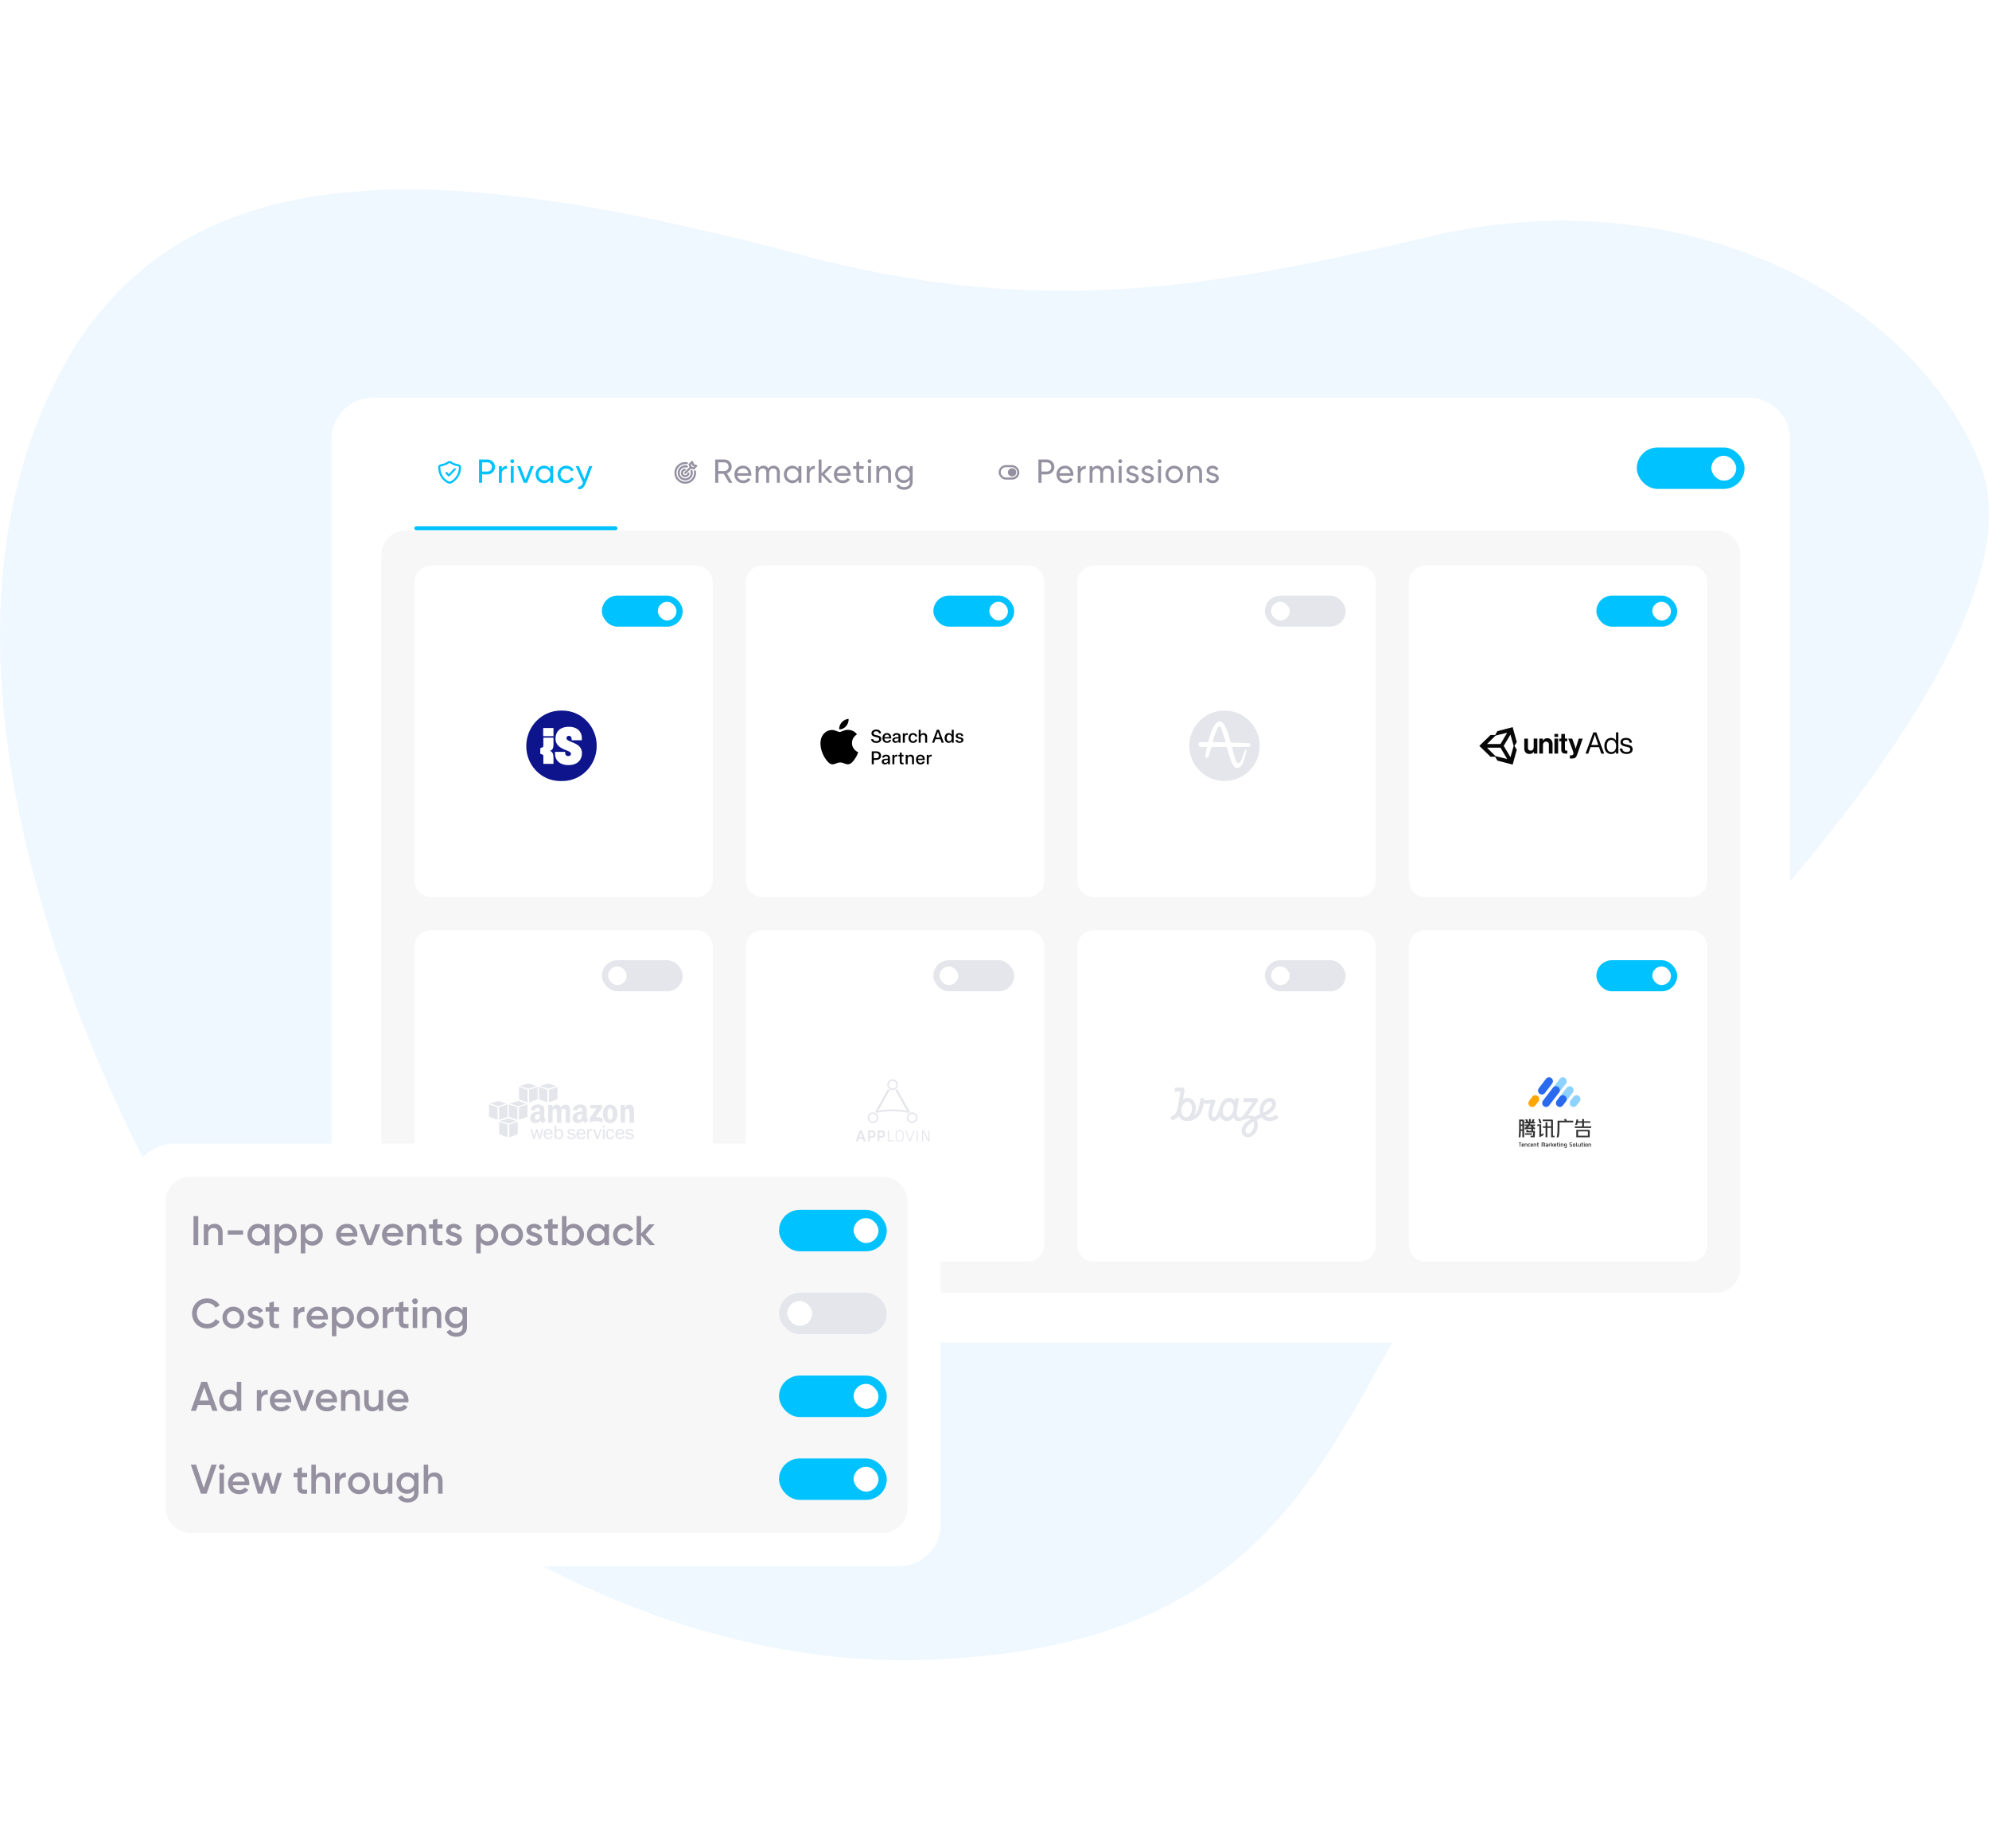 <svg width="960" height="892" viewBox="0 0 960 892" fill="none" xmlns="http://www.w3.org/2000/svg">
<path d="M690.984 113.948C812.222 85.451 923.248 142.448 955.668 223.948C988.089 305.448 830.97 469.448 735.645 559.448C640.32 649.448 656.732 794.096 446.735 801.27C303.718 806.157 149.45 709.78 80.01 580.374C10.57 450.967 -32.258 291.711 30.499 176.992C93.257 62.273 236.272 83.156 389.005 123.57C504.689 154.18 589.045 137.91 690.984 113.948Z" fill="#F0F8FF"/>
<g clip-path="url(#clip0)">
<g filter="url(#filter0_d)">
<path d="M160 206C160 194.954 168.954 186 180 186H844C855.046 186 864 194.954 864 206V622C864 633.046 855.046 642 844 642H180C168.954 642 160 633.046 160 622V206Z" fill="white"/>
<path d="M221.382 218.633C221.383 218.633 221.382 218.635 221.381 218.635V218.635C221.38 218.635 221.379 218.637 221.38 218.637C221.565 218.715 221.709 218.812 221.833 218.967C221.937 219.123 222 219.299 222 219.494C222 220.841 221.729 222.071 221.208 223.184C220.75 224.121 220.125 224.94 219.375 225.643C218.729 226.229 218.062 226.658 217.375 226.912C217.125 227.029 216.875 227.029 216.625 226.912C215.833 226.619 215.104 226.131 214.437 225.468C213.687 224.765 213.125 223.925 212.708 222.949C212.229 221.876 212 220.724 212 219.494C212 219.299 212.042 219.123 212.167 218.967C212.168 218.964 212.17 218.962 212.172 218.959C212.385 218.648 212.812 218.605 213.18 218.527C213.696 218.418 214.462 218.232 215 218C215.432 217.814 215.981 217.483 216.318 217.271C216.523 217.142 216.732 217.007 216.975 217V217C217.256 216.993 217.512 217.153 217.75 217.304C218.084 217.516 218.594 217.823 219 218C219.837 218.365 221.228 218.607 221.382 218.633Z" stroke="#00C2FF" stroke-linecap="round" stroke-linejoin="round"/>
<path d="M215.5 222.3L216.643 223.5L219.5 220.5" stroke="#00C2FF" stroke-linecap="round" stroke-linejoin="round"/>
<path d="M235.264 215.8H231.2V227H232.688V223H235.264C237.328 223 238.88 221.432 238.88 219.4C238.88 217.352 237.328 215.8 235.264 215.8ZM235.264 221.608H232.688V217.192H235.264C236.496 217.192 237.408 218.12 237.408 219.4C237.408 220.664 236.496 221.608 235.264 221.608ZM242.194 220.344V219H240.802V227H242.194V222.76C242.194 220.872 243.49 220.264 244.69 220.312V218.856C243.682 218.856 242.706 219.224 242.194 220.344ZM247.236 217.544C247.748 217.544 248.164 217.128 248.164 216.616C248.164 216.104 247.748 215.672 247.236 215.672C246.708 215.672 246.292 216.104 246.292 216.616C246.292 217.128 246.708 217.544 247.236 217.544ZM246.532 227H247.924V219H246.532V227ZM256.127 219L253.615 225.512L251.103 219H249.599L252.799 227H254.431L257.631 219H256.127ZM265.6 219V220.376C264.96 219.4 263.936 218.792 262.576 218.792C260.352 218.792 258.528 220.632 258.528 223C258.528 225.368 260.352 227.208 262.576 227.208C263.936 227.208 264.96 226.6 265.6 225.624V227H266.992V219H265.6ZM262.752 225.864C261.152 225.864 259.92 224.632 259.92 223C259.92 221.368 261.152 220.136 262.752 220.136C264.368 220.136 265.6 221.368 265.6 223C265.6 224.632 264.368 225.864 262.752 225.864ZM273.341 227.208C274.909 227.208 276.269 226.376 276.941 225.128L275.757 224.44C275.309 225.272 274.429 225.832 273.341 225.832C271.741 225.832 270.525 224.6 270.525 223C270.525 221.384 271.741 220.152 273.341 220.152C274.413 220.152 275.309 220.712 275.709 221.56L276.877 220.888C276.269 219.624 274.925 218.792 273.341 218.792C270.925 218.792 269.133 220.632 269.133 223C269.133 225.368 270.925 227.208 273.341 227.208ZM284.395 219L282.091 225.272L279.371 219H277.883L281.371 226.968L281.227 227.272C280.811 228.328 280.139 228.984 279.067 228.904V230.2C280.699 230.312 281.947 229.288 282.619 227.496L285.883 219H284.395Z" fill="#00C2FF"/>
<line x1="201" y1="249" x2="297" y2="249" stroke="#00C2FF" stroke-width="2" stroke-linecap="round" stroke-linejoin="round"/>
<path d="M335.415 221.515C335.453 221.758 335.474 222.008 335.474 222.263C335.474 224.879 333.353 227 330.737 227C328.121 227 326 224.879 326 222.263C326 219.647 328.121 217.526 330.737 217.526C331.003 217.526 331.265 217.548 331.519 217.591" stroke="#9591A1" stroke-miterlimit="10" stroke-linecap="round"/>
<path d="M333.785 223.089C333.329 224.772 331.595 225.767 329.911 225.311C328.228 224.855 327.233 223.121 327.689 221.438C328.145 219.754 329.879 218.759 331.562 219.215M333.742 221.293C334.277 222.953 333.366 224.733 331.706 225.268C330.046 225.804 328.267 224.893 327.731 223.233C327.196 221.573 328.107 219.793 329.767 219.258" stroke="#9591A1" stroke-linecap="round" stroke-linejoin="round"/>
<path d="M332.29 222.548C332.156 223.284 331.512 223.842 330.737 223.842C329.865 223.842 329.158 223.135 329.158 222.263C329.158 221.477 329.733 220.825 330.485 220.704" stroke="#9591A1" stroke-linecap="round" stroke-linejoin="round"/>
<path d="M332.842 218.225L334.067 217C334.233 217.48 334.397 217.961 334.557 218.443L336 218.933L334.775 220.158L333.441 219.559L332.842 218.225Z" stroke="#9591A1" stroke-linecap="round" stroke-linejoin="round"/>
<path d="M333.368 219.632L330.737 222.263" stroke="#9591A1" stroke-linecap="round" stroke-linejoin="round"/>
<path d="M351.84 227H353.488L350.848 222.52C352.192 222.04 353.168 220.744 353.168 219.272C353.168 217.352 351.6 215.8 349.68 215.8H345.2V227H346.688V222.712H349.328L351.84 227ZM346.688 217.192H349.68C350.784 217.192 351.68 218.12 351.68 219.272C351.68 220.424 350.784 221.368 349.68 221.368H346.688V217.192ZM355.887 223.64H362.591C362.623 223.432 362.639 223.224 362.639 223.016C362.639 220.776 361.071 218.792 358.655 218.792C356.159 218.792 354.463 220.632 354.463 223C354.463 225.4 356.175 227.208 358.751 227.208C360.351 227.208 361.567 226.488 362.271 225.4L361.087 224.728C360.687 225.384 359.887 225.896 358.783 225.896C357.295 225.896 356.159 225.08 355.887 223.64ZM358.655 220.104C359.855 220.104 360.991 220.84 361.231 222.424H355.887C356.111 221.032 357.151 220.104 358.655 220.104ZM373.359 218.792C372.319 218.792 371.407 219.24 370.847 220.152C370.383 219.288 369.583 218.792 368.495 218.792C367.519 218.792 366.687 219.176 366.111 220.072V219H364.719V227H366.111V222.552C366.111 220.824 367.087 220.12 368.159 220.12C369.199 220.12 369.855 220.808 369.855 222.072V227H371.247V222.552C371.247 220.824 372.095 220.12 373.215 220.12C374.271 220.12 374.975 220.808 374.975 222.072V227H376.367V222.024C376.367 220.024 375.135 218.792 373.359 218.792ZM385.401 219V220.376C384.761 219.4 383.737 218.792 382.377 218.792C380.153 218.792 378.329 220.632 378.329 223C378.329 225.368 380.153 227.208 382.377 227.208C383.737 227.208 384.761 226.6 385.401 225.624V227H386.793V219H385.401ZM382.553 225.864C380.953 225.864 379.721 224.632 379.721 223C379.721 221.368 380.953 220.136 382.553 220.136C384.169 220.136 385.401 221.368 385.401 223C385.401 224.632 384.169 225.864 382.553 225.864ZM390.774 220.344V219H389.382V227H390.774V222.76C390.774 220.872 392.07 220.264 393.27 220.312V218.856C392.262 218.856 391.286 219.224 390.774 220.344ZM401.88 227L397.928 222.872L401.752 219H399.96L396.504 222.536V215.8H395.112V227H396.504V223.208L400.152 227H401.88ZM403.896 223.64H410.6C410.632 223.432 410.648 223.224 410.648 223.016C410.648 220.776 409.08 218.792 406.664 218.792C404.168 218.792 402.472 220.632 402.472 223C402.472 225.4 404.184 227.208 406.76 227.208C408.36 227.208 409.576 226.488 410.28 225.4L409.096 224.728C408.696 225.384 407.896 225.896 406.792 225.896C405.304 225.896 404.168 225.08 403.896 223.64ZM406.664 220.104C407.864 220.104 409 220.84 409.24 222.424H403.896C404.12 221.032 405.16 220.104 406.664 220.104ZM416.846 220.344V219H414.718V216.76L413.326 217.176V219H411.742V220.344H413.326V224.68C413.326 226.68 414.446 227.32 416.846 227V225.752C415.422 225.816 414.718 225.896 414.718 224.68V220.344H416.846ZM419.678 217.544C420.19 217.544 420.606 217.128 420.606 216.616C420.606 216.104 420.19 215.672 419.678 215.672C419.15 215.672 418.734 216.104 418.734 216.616C418.734 217.128 419.15 217.544 419.678 217.544ZM418.974 227H420.366V219H418.974V227ZM426.954 218.792C425.834 218.792 424.954 219.208 424.362 220.152V219H422.97V227H424.362V222.76C424.362 220.872 425.402 220.12 426.682 220.12C427.914 220.12 428.666 220.856 428.666 222.168V227H430.058V222.088C430.058 220.04 428.826 218.792 426.954 218.792ZM439.121 219V220.376C438.481 219.4 437.457 218.792 436.113 218.792C433.841 218.792 432.033 220.632 432.033 222.952C432.033 225.288 433.841 227.128 436.113 227.128C437.457 227.128 438.481 226.504 439.121 225.528V226.664C439.121 228.168 438.113 229.112 436.449 229.112C434.881 229.112 434.209 228.52 433.841 227.768L432.625 228.456C433.281 229.72 434.625 230.408 436.417 230.408C438.497 230.408 440.497 229.16 440.497 226.664V219H439.121ZM436.273 225.8C434.657 225.8 433.425 224.568 433.425 222.952C433.425 221.352 434.657 220.12 436.273 220.12C437.889 220.12 439.121 221.352 439.121 222.952C439.121 224.568 437.889 225.8 436.273 225.8Z" fill="#9591A1"/>
<circle cx="488.5" cy="222" r="1.5" fill="#9591A1" stroke="#9591A1"/>
<rect x="482.5" y="219" width="9" height="6" rx="3" stroke="#9591A1"/>
<path d="M505.264 215.8H501.2V227H502.688V223H505.264C507.328 223 508.88 221.432 508.88 219.4C508.88 217.352 507.328 215.8 505.264 215.8ZM505.264 221.608H502.688V217.192H505.264C506.496 217.192 507.408 218.12 507.408 219.4C507.408 220.664 506.496 221.608 505.264 221.608ZM511.34 223.64H518.044C518.076 223.432 518.092 223.224 518.092 223.016C518.092 220.776 516.524 218.792 514.108 218.792C511.612 218.792 509.916 220.632 509.916 223C509.916 225.4 511.628 227.208 514.204 227.208C515.804 227.208 517.02 226.488 517.724 225.4L516.54 224.728C516.14 225.384 515.34 225.896 514.236 225.896C512.748 225.896 511.612 225.08 511.34 223.64ZM514.108 220.104C515.308 220.104 516.444 220.84 516.684 222.424H511.34C511.564 221.032 512.604 220.104 514.108 220.104ZM521.564 220.344V219H520.172V227H521.564V222.76C521.564 220.872 522.86 220.264 524.06 220.312V218.856C523.052 218.856 522.076 219.224 521.564 220.344ZM534.542 218.792C533.502 218.792 532.59 219.24 532.03 220.152C531.566 219.288 530.766 218.792 529.678 218.792C528.702 218.792 527.87 219.176 527.294 220.072V219H525.902V227H527.294V222.552C527.294 220.824 528.27 220.12 529.342 220.12C530.382 220.12 531.038 220.808 531.038 222.072V227H532.43V222.552C532.43 220.824 533.278 220.12 534.398 220.12C535.454 220.12 536.158 220.808 536.158 222.072V227H537.55V222.024C537.55 220.024 536.318 218.792 534.542 218.792ZM540.664 217.544C541.176 217.544 541.592 217.128 541.592 216.616C541.592 216.104 541.176 215.672 540.664 215.672C540.136 215.672 539.72 216.104 539.72 216.616C539.72 217.128 540.136 217.544 540.664 217.544ZM539.96 227H541.352V219H539.96V227ZM545.14 221.16C545.14 220.44 545.844 220.088 546.564 220.088C547.268 220.088 547.972 220.392 548.276 221.112L549.444 220.456C548.932 219.416 547.876 218.792 546.564 218.792C544.948 218.792 543.732 219.768 543.732 221.176C543.732 224.072 548.212 223.096 548.212 224.808C548.212 225.592 547.476 225.896 546.628 225.896C545.636 225.896 544.9 225.416 544.644 224.648L543.444 225.336C543.908 226.44 545.028 227.208 546.628 227.208C548.34 227.208 549.62 226.296 549.62 224.808C549.62 221.864 545.14 222.872 545.14 221.16ZM552.448 221.16C552.448 220.44 553.152 220.088 553.872 220.088C554.576 220.088 555.28 220.392 555.584 221.112L556.752 220.456C556.24 219.416 555.184 218.792 553.872 218.792C552.256 218.792 551.04 219.768 551.04 221.176C551.04 224.072 555.52 223.096 555.52 224.808C555.52 225.592 554.784 225.896 553.936 225.896C552.944 225.896 552.208 225.416 551.952 224.648L550.752 225.336C551.216 226.44 552.336 227.208 553.936 227.208C555.648 227.208 556.928 226.296 556.928 224.808C556.928 221.864 552.448 222.872 552.448 221.16ZM559.682 217.544C560.194 217.544 560.61 217.128 560.61 216.616C560.61 216.104 560.194 215.672 559.682 215.672C559.154 215.672 558.738 216.104 558.738 216.616C558.738 217.128 559.154 217.544 559.682 217.544ZM558.978 227H560.37V219H558.978V227ZM566.734 227.208C569.07 227.208 570.958 225.368 570.958 223C570.958 220.632 569.07 218.792 566.734 218.792C564.398 218.792 562.526 220.632 562.526 223C562.526 225.368 564.398 227.208 566.734 227.208ZM566.734 225.848C565.15 225.848 563.918 224.616 563.918 223C563.918 221.384 565.15 220.152 566.734 220.152C568.334 220.152 569.566 221.384 569.566 223C569.566 224.616 568.334 225.848 566.734 225.848ZM577.063 218.792C575.943 218.792 575.063 219.208 574.471 220.152V219H573.079V227H574.471V222.76C574.471 220.872 575.511 220.12 576.791 220.12C578.023 220.12 578.775 220.856 578.775 222.168V227H580.167V222.088C580.167 220.04 578.935 218.792 577.063 218.792ZM583.79 221.16C583.79 220.44 584.494 220.088 585.214 220.088C585.918 220.088 586.622 220.392 586.926 221.112L588.094 220.456C587.582 219.416 586.526 218.792 585.214 218.792C583.598 218.792 582.382 219.768 582.382 221.176C582.382 224.072 586.862 223.096 586.862 224.808C586.862 225.592 586.126 225.896 585.278 225.896C584.286 225.896 583.55 225.416 583.294 224.648L582.094 225.336C582.558 226.44 583.678 227.208 585.278 227.208C586.99 227.208 588.27 226.296 588.27 224.808C588.27 221.864 583.79 222.872 583.79 221.16Z" fill="#9591A1"/>
<rect x="791" y="211" width="50" height="18" rx="9" fill="#00C2FF" stroke="#00C2FF" stroke-width="2" stroke-linecap="round"/>
<rect x="826" y="214" width="12" height="12" rx="6" fill="white"/>
<path d="M184 262C184 255.373 189.372 250 196 250H828C834.627 250 840 255.373 840 262V606C840 612.627 834.627 618 828 618H196C189.372 618 184 612.627 184 606V262Z" fill="#F7F7F7"/>
<g filter="url(#filter1_d)">
<path d="M200 274C200 269.582 203.582 266 208 266H336C340.418 266 344 269.582 344 274V418C344 422.418 340.418 426 336 426H208C203.582 426 200 422.418 200 418V274Z" fill="white"/>
<rect x="291.25" y="281.25" width="37.5" height="13.5" rx="6.75" fill="#00C2FF" stroke="#00C2FF" stroke-width="1.5" stroke-linecap="round"/>
<rect x="317.5" y="283.5" width="9" height="9" rx="4.5" fill="white"/>
</g>
<g filter="url(#filter2_d)">
<path d="M200 450C200 445.582 203.582 442 208 442H336C340.418 442 344 445.582 344 450V594C344 598.418 340.418 602 336 602H208C203.582 602 200 598.418 200 594V450Z" fill="white"/>
<rect x="291.25" y="457.25" width="37.5" height="13.5" rx="6.75" fill="#E5E6EC" stroke="#E5E6EC" stroke-width="1.5" stroke-linecap="round"/>
<rect x="293.5" y="459.5" width="9" height="9" rx="4.5" fill="white"/>
</g>
<g filter="url(#filter3_d)">
<path d="M360 274C360 269.582 363.582 266 368 266H496C500.418 266 504 269.582 504 274V418C504 422.418 500.418 426 496 426H368C363.582 426 360 422.418 360 418V274Z" fill="white"/>
<rect x="451.25" y="281.25" width="37.5" height="13.5" rx="6.75" fill="#00C2FF" stroke="#00C2FF" stroke-width="1.5" stroke-linecap="round"/>
<rect x="477.5" y="283.5" width="9" height="9" rx="4.5" fill="white"/>
</g>
<g filter="url(#filter4_d)">
<path d="M360 450C360 445.582 363.582 442 368 442H496C500.418 442 504 445.582 504 450V594C504 598.418 500.418 602 496 602H368C363.582 602 360 598.418 360 594V450Z" fill="white"/>
<rect x="451.25" y="457.25" width="37.5" height="13.5" rx="6.75" fill="#E5E6EC" stroke="#E5E6EC" stroke-width="1.5" stroke-linecap="round"/>
<rect x="453.5" y="459.5" width="9" height="9" rx="4.5" fill="white"/>
</g>
<g filter="url(#filter5_d)">
<path d="M520 274C520 269.582 523.582 266 528 266H656C660.418 266 664 269.582 664 274V418C664 422.418 660.418 426 656 426H528C523.582 426 520 422.418 520 418V274Z" fill="white"/>
<rect x="611.25" y="281.25" width="37.5" height="13.5" rx="6.75" fill="#E5E6EC" stroke="#E5E6EC" stroke-width="1.5" stroke-linecap="round"/>
<rect x="613.5" y="283.5" width="9" height="9" rx="4.5" fill="white"/>
</g>
<g filter="url(#filter6_d)">
<path d="M520 450C520 445.582 523.582 442 528 442H656C660.418 442 664 445.582 664 450V594C664 598.418 660.418 602 656 602H528C523.582 602 520 598.418 520 594V450Z" fill="white"/>
<rect x="611.25" y="457.25" width="37.5" height="13.5" rx="6.75" fill="#E5E6EC" stroke="#E5E6EC" stroke-width="1.5" stroke-linecap="round"/>
<rect x="613.5" y="459.5" width="9" height="9" rx="4.5" fill="white"/>
</g>
<g filter="url(#filter7_d)">
<path d="M680 274C680 269.582 683.582 266 688 266H816C820.418 266 824 269.582 824 274V418C824 422.418 820.418 426 816 426H688C683.582 426 680 422.418 680 418V274Z" fill="white"/>
<rect x="771.25" y="281.25" width="37.5" height="13.5" rx="6.75" fill="#00C2FF" stroke="#00C2FF" stroke-width="1.5" stroke-linecap="round"/>
<rect x="797.5" y="283.5" width="9" height="9" rx="4.5" fill="white"/>
</g>
<g filter="url(#filter8_d)">
<path d="M680 450C680 445.582 683.582 442 688 442H816C820.418 442 824 445.582 824 450V594C824 598.418 820.418 602 816 602H688C683.582 602 680 598.418 680 594V450Z" fill="white"/>
<rect x="771.25" y="457.25" width="37.5" height="13.5" rx="6.75" fill="#00C2FF" stroke="#00C2FF" stroke-width="1.5" stroke-linecap="round"/>
<rect x="797.5" y="459.5" width="9" height="9" rx="4.5" fill="white"/>
</g>
</g>
<path d="M428.954 523.585C428.954 522.561 429.788 521.727 430.812 521.727C431.837 521.727 432.671 522.561 432.671 523.585C432.671 524.61 431.837 525.444 430.812 525.444C429.782 525.444 428.954 524.61 428.954 523.585ZM428.227 523.585C428.227 525.009 429.383 526.171 430.812 526.171C432.236 526.171 433.398 525.015 433.398 523.585C433.398 522.156 432.242 521 430.812 521C429.383 521 428.227 522.156 428.227 523.585ZM438.396 539.491C438.396 538.467 439.23 537.633 440.255 537.633C441.279 537.633 442.113 538.467 442.113 539.491C442.113 540.516 441.279 541.35 440.255 541.35C439.23 541.35 438.396 540.516 438.396 539.491ZM437.669 539.491C437.669 540.921 438.825 542.077 440.255 542.077C441.684 542.077 442.84 540.921 442.84 539.491C442.84 538.067 441.684 536.906 440.255 536.906C438.825 536.906 437.669 538.067 437.669 539.491ZM419.506 539.491C419.506 538.467 420.34 537.633 421.364 537.633C422.389 537.633 423.223 538.467 423.223 539.491C423.223 540.516 422.389 541.35 421.364 541.35C420.34 541.35 419.506 540.516 419.506 539.491ZM418.779 539.491C418.779 540.921 419.935 542.077 421.364 542.077C422.794 542.077 423.95 540.921 423.95 539.491C423.95 538.067 422.794 536.906 421.364 536.906C419.935 536.906 418.779 538.067 418.779 539.491ZM428.59 525.593L422.425 536.691C422.74 536.804 423.026 536.971 423.276 537.192C423.282 537.192 423.312 537.18 423.312 537.18C425.338 536.62 428.007 536.346 430.89 536.346C433.666 536.346 436.281 536.661 438.271 537.186L438.283 537.21L438.301 537.198C438.551 536.977 438.837 536.804 439.152 536.697L432.993 525.593C432.778 525.861 432.504 526.087 432.2 526.248L437.747 536.233C435.84 535.786 433.428 535.536 430.89 535.536C428.251 535.536 425.784 535.756 423.836 536.233L429.383 526.248C429.073 526.087 428.805 525.861 428.59 525.593Z" fill="#E5E6EC"/>
<path d="M416.896 550.922L416.515 549.785H414.388C414.328 549.963 414.269 550.154 414.203 550.356L414.025 550.922H413L414.9 545.656H416.008L417.861 550.922H416.896ZM415.448 546.794C415.317 547.152 415.198 547.497 415.079 547.837C414.96 548.17 414.835 548.528 414.692 548.909H416.205L415.448 546.794Z" fill="#E5E6EC"/>
<path d="M420.947 545.668H419.011V550.929H419.905V549.136H420.947C422.007 549.136 422.526 548.689 422.526 547.771V547.027C422.526 546.115 422.013 545.668 420.947 545.668ZM419.905 546.497H420.923C421.531 546.497 421.626 546.657 421.626 547.033V547.771C421.626 548.147 421.525 548.308 420.923 548.308H419.905V546.497Z" fill="#E5E6EC"/>
<path d="M425.498 545.668H423.562V550.929H424.456V549.136H425.498C426.559 549.136 427.077 548.689 427.077 547.771V547.027C427.077 546.115 426.565 545.668 425.498 545.668ZM424.456 546.497H425.475C426.082 546.497 426.178 546.657 426.178 547.033V547.771C426.178 548.147 426.076 548.308 425.475 548.308H424.456V546.497Z" fill="#E5E6EC"/>
<path d="M429.013 550.404H431.443V550.934H428.483V545.674H429.013V550.404Z" fill="#E5E6EC"/>
<path d="M436.096 549.404C436.096 550.28 435.554 551.001 434.195 551.001C432.837 551.001 432.295 550.28 432.295 549.404V547.176C432.295 546.3 432.837 545.58 434.195 545.58C435.554 545.58 436.096 546.3 436.096 547.176V549.404ZM432.784 549.41C432.784 550.167 433.242 550.59 434.213 550.59C435.178 550.59 435.643 550.167 435.643 549.41V547.17C435.643 546.414 435.184 545.991 434.213 545.991C433.248 545.991 432.784 546.414 432.784 547.17V549.41Z" fill="#E5E6EC"/>
<path d="M436.906 545.674H437.43L439.128 550.404L440.832 545.674H441.374L439.479 550.934H438.782L436.906 545.674Z" fill="#E5E6EC"/>
<path d="M443.006 545.674H442.476V550.934H443.006V545.674Z" fill="#E5E6EC"/>
<path d="M445.544 546.305V550.934H445.044V545.674H445.83L448.117 550.177V545.674H448.618V550.934H447.98L445.544 546.305Z" fill="#E5E6EC"/>
<path fill-rule="evenodd" clip-rule="evenodd" d="M591 343C600.384 343 608 350.616 608 360C608 369.384 600.384 377 591 377C581.616 377 574 369.384 574 360C574 350.616 581.616 343 591 343ZM588.769 348.25C586.675 348.25 584.771 351.622 583.139 358.259C581.969 358.232 580.909 358.232 579.929 358.205H579.766L579.413 358.232C578.869 358.341 578.461 358.83 578.461 359.402C578.461 360 578.896 360.49 579.467 360.571H582.568C582.269 361.904 582.024 363.21 581.806 364.488L581.725 365.032V365.059C581.725 365.331 581.861 365.576 582.078 365.712C582.459 365.93 582.921 365.821 583.166 365.467L583.193 365.494L584.744 360.571H592.115C592.686 362.72 593.257 364.923 594.046 366.99C594.481 368.106 595.433 370.717 597.065 370.717H597.093C599.595 370.717 600.574 366.664 601.227 363.971C601.363 363.4 601.499 362.883 601.608 362.53L601.662 362.366C601.744 362.176 601.608 361.958 601.417 361.877C601.227 361.795 601.009 361.931 600.928 362.122L600.873 362.285C600.656 362.856 600.438 363.427 600.275 363.917V363.944C599.187 367.018 598.697 368.432 597.718 368.432H597.664C596.413 368.432 595.243 363.346 594.808 361.442C594.726 361.115 594.645 360.816 594.59 360.544H602.669C602.805 360.544 602.941 360.49 603.077 360.435L603.104 360.408L603.131 360.381H603.158C603.158 360.354 603.185 360.354 603.213 360.326L603.306 360.239C603.425 360.115 603.512 359.967 603.512 359.837C603.621 359.347 603.294 358.885 602.805 358.776H602.533C599.704 358.558 596.766 358.477 594.019 358.422V358.395C592.686 353.39 591.027 348.25 588.769 348.25ZM588.661 350.48C588.769 350.48 588.905 350.534 588.987 350.67C589.232 351.024 589.64 351.867 590.238 353.717C590.646 354.968 591.081 356.518 591.571 358.341C589.776 358.314 587.926 358.286 586.158 358.259H585.261C586.267 354.288 587.518 351.269 588.416 350.562C588.497 350.507 588.579 350.48 588.661 350.48Z" fill="#E5E6EC"/>
<path fill-rule="evenodd" clip-rule="evenodd" d="M754.308 532.436C753.596 532.436 752.945 532.022 752.633 531.37C752.321 530.718 752.401 529.943 752.84 529.371L756.159 525.052C756.793 524.228 757.964 524.082 758.775 524.726C759.586 525.371 759.731 526.562 759.098 527.387L755.779 531.707C755.426 532.168 754.883 532.437 754.308 532.436Z" fill="#8ED2FF"/>
<path fill-rule="evenodd" clip-rule="evenodd" d="M750.99 528.116C750.277 528.116 749.627 527.702 749.315 527.05C749.002 526.399 749.083 525.623 749.522 525.052L752.84 520.732C753.25 520.198 753.91 519.927 754.569 520.021C755.229 520.116 755.79 520.561 756.039 521.189C756.289 521.818 756.19 522.534 755.78 523.068L752.461 527.387C752.108 527.848 751.565 528.117 750.99 528.116Z" fill="#8ED2FF"/>
<path fill-rule="evenodd" clip-rule="evenodd" d="M744.194 528.322C743.481 528.322 742.831 527.908 742.519 527.256C742.207 526.605 742.287 525.829 742.726 525.258L746.203 520.732C746.613 520.196 747.273 519.924 747.933 520.018C748.594 520.112 749.155 520.558 749.404 521.187C749.654 521.816 749.554 522.533 749.142 523.067L745.665 527.593C745.312 528.054 744.769 528.323 744.194 528.322Z" fill="#296AEF"/>
<path fill-rule="evenodd" clip-rule="evenodd" d="M746.204 534.346C745.491 534.346 744.841 533.932 744.529 533.28C744.216 532.629 744.297 531.853 744.735 531.282L749.521 525.052C750.156 524.228 751.327 524.082 752.138 524.726C752.949 525.371 753.094 526.562 752.461 527.387L747.675 533.617C747.321 534.078 746.779 534.347 746.204 534.346Z" fill="#296AEF"/>
<path fill-rule="evenodd" clip-rule="evenodd" d="M752.842 534.346C752.129 534.345 751.479 533.931 751.166 533.28C750.854 532.628 750.934 531.852 751.373 531.281L752.841 529.371C753.25 528.835 753.91 528.563 754.571 528.657C755.232 528.751 755.793 529.197 756.043 529.826C756.292 530.456 756.192 531.173 755.78 531.706L754.312 533.617C753.959 534.078 753.416 534.347 752.842 534.346Z" fill="#296AEF"/>
<path fill-rule="evenodd" clip-rule="evenodd" d="M739.567 534.345C738.854 534.345 738.204 533.931 737.891 533.28C737.579 532.628 737.66 531.852 738.098 531.281L739.566 529.371C740.2 528.545 741.372 528.399 742.184 529.044C742.995 529.689 743.139 530.881 742.505 531.706L741.038 533.616C740.684 534.077 740.141 534.346 739.567 534.345Z" fill="#FFA600"/>
<path fill-rule="evenodd" clip-rule="evenodd" d="M759.478 534.346C758.765 534.345 758.115 533.931 757.803 533.28C757.491 532.628 757.571 531.852 758.01 531.281L759.477 529.371C759.887 528.835 760.547 528.563 761.208 528.657C761.868 528.751 762.43 529.197 762.679 529.826C762.929 530.456 762.828 531.173 762.417 531.706L760.949 533.617C760.596 534.077 760.053 534.347 759.478 534.346Z" fill="#8ED2FF"/>
<path fill-rule="evenodd" clip-rule="evenodd" d="M734.045 545.129C734.045 545.116 734.045 545.102 734.045 545.089V543.503H734.765V545.129H734.045ZM734.651 541.16C734.71 541.168 734.757 541.216 734.765 541.278V542.76H734.045V541.16H734.651ZM735.214 540.418V540.417H733.213V545.089C733.213 547.095 733.062 548.524 733.01 548.955H733.85C733.904 548.482 734.009 547.392 734.038 545.872H734.765V548.955H735.651V540.883C735.651 540.631 735.457 540.424 735.214 540.418Z" fill="#333333"/>
<path fill-rule="evenodd" clip-rule="evenodd" d="M744.037 542.201L743.347 540.155H742.444L743.134 542.201H744.037Z" fill="#333333"/>
<path fill-rule="evenodd" clip-rule="evenodd" d="M743.865 542.727H742.019L741.919 543.469H742.978V548.969L744.957 547.928V547.018L743.865 547.592V542.727Z" fill="#333333"/>
<path fill-rule="evenodd" clip-rule="evenodd" d="M749.533 540.883C749.533 540.76 749.486 540.641 749.402 540.554C749.317 540.466 749.203 540.417 749.084 540.417H744.544L744.665 541.16H748.484C748.575 541.162 748.647 541.238 748.647 541.332V543.659H746.863V541.798L745.977 541.643V543.659H744.675V544.402H745.977V548.955H746.863V544.402H748.647V548.955H750.233L750.354 548.212H749.533V540.883Z" fill="#333333"/>
<path fill-rule="evenodd" clip-rule="evenodd" d="M738.72 543.537C738.878 543.803 739.062 544.05 739.269 544.276H737.548C737.755 544.05 737.938 543.803 738.096 543.537H738.72ZM739.959 544.951V544.889C740.172 545.041 740.396 545.176 740.629 545.291L741.001 544.48C740.54 544.256 740.128 543.935 739.792 543.537H740.896V542.795H738.459C738.526 542.622 738.585 542.445 738.634 542.265H740.896V541.522H740.18C740.404 541.016 740.632 540.321 740.632 540.321H739.663C739.538 540.731 739.388 541.133 739.213 541.522H738.782C738.816 541.266 738.833 541.008 738.833 540.749V540.147H737.968V540.749C737.968 541.008 737.947 541.267 737.907 541.522H737.612L737.155 540.321H736.185L736.642 541.522H735.922V542.265H737.727C737.666 542.447 737.593 542.624 737.508 542.795H735.922V543.537H737.024C736.689 543.935 736.277 544.256 735.815 544.48L736.188 545.291C736.401 545.186 736.606 545.065 736.802 544.929L736.788 544.951H739.072V545.852H737.598L737.628 545.44L736.741 545.268L736.658 546.595H739.97L739.883 548.212H738.675L738.796 548.955H740.729L740.868 546.362C740.875 546.23 740.83 546.1 740.742 546.003C740.654 545.907 740.531 545.852 740.403 545.852H739.958V544.951H739.959Z" fill="#333333"/>
<path fill-rule="evenodd" clip-rule="evenodd" d="M755.895 540.155H754.925L755.194 540.954H751.765V544.486C751.765 547.403 751.37 548.75 751.304 548.956H752.258C752.413 548.341 752.68 546.932 752.68 544.486V541.783H759.32V540.954H756.164L755.895 540.155Z" fill="#333333"/>
<path fill-rule="evenodd" clip-rule="evenodd" d="M739.43 547.05H736.006L736.121 547.758H739.398L739.43 547.05Z" fill="#333333"/>
<path fill-rule="evenodd" clip-rule="evenodd" d="M761.681 548.2V546.135H766.276C766.347 546.137 766.405 546.198 766.405 546.273L766.405 548.2H761.681ZM766.841 545.38H760.795V548.955H767.291V545.792H767.288C767.261 545.557 767.07 545.38 766.841 545.38Z" fill="#333333"/>
<path fill-rule="evenodd" clip-rule="evenodd" d="M764.52 543.725V541.964H767.574V541.222H764.52V540.155H763.633V541.222H761.617C761.698 540.788 761.736 540.466 761.747 540.357H760.892C760.845 540.737 760.672 541.934 760.219 543.006H761.137C761.261 542.665 761.367 542.317 761.455 541.964H763.633V543.725H760.087V544.468H768V543.725H764.52Z" fill="#333333"/>
<path fill-rule="evenodd" clip-rule="evenodd" d="M734.285 551.515H733.803H733.482H733V551.805H733.482V553.505H733.803V551.805H734.285V551.515Z" fill="#333333"/>
<path fill-rule="evenodd" clip-rule="evenodd" d="M735.891 552.013V553.505H736.212V552.303H736.734C736.801 552.304 736.855 552.359 736.854 552.427V553.505H737.175V552.344C737.178 552.163 737.034 552.015 736.854 552.013H735.891Z" fill="#333333"/>
<path fill-rule="evenodd" clip-rule="evenodd" d="M740.227 552.013V553.505H740.549V552.303H741.071C741.138 552.304 741.192 552.359 741.191 552.427V553.505H741.512V552.344C741.514 552.163 741.371 552.015 741.191 552.013H740.227Z" fill="#333333"/>
<path fill-rule="evenodd" clip-rule="evenodd" d="M734.766 552.427C734.766 552.359 734.819 552.304 734.887 552.303H735.128C735.195 552.304 735.249 552.359 735.248 552.427V552.552C735.249 552.619 735.195 552.675 735.128 552.676H734.766V552.427ZM735.569 553.215H734.887C734.819 553.214 734.766 553.158 734.766 553.091V552.966H735.248C735.428 552.964 735.572 552.816 735.569 552.635V552.344C735.572 552.163 735.428 552.015 735.248 552.013H734.766C734.587 552.015 734.443 552.163 734.445 552.344V553.174C734.443 553.355 734.587 553.503 734.766 553.505H735.51L735.569 553.215Z" fill="#333333"/>
<path fill-rule="evenodd" clip-rule="evenodd" d="M739.103 552.427C739.103 552.359 739.156 552.304 739.224 552.303H739.465C739.532 552.304 739.586 552.359 739.585 552.427V552.552C739.586 552.619 739.532 552.675 739.465 552.676H739.103V552.427ZM739.906 553.215H739.224C739.156 553.214 739.103 553.158 739.103 553.091V552.966H739.585C739.765 552.964 739.909 552.816 739.906 552.635V552.344C739.909 552.163 739.765 552.015 739.585 552.013H739.103C738.924 552.015 738.78 552.163 738.782 552.344V553.174C738.78 553.355 738.924 553.503 739.103 553.505H739.847L739.906 553.215Z" fill="#333333"/>
<path fill-rule="evenodd" clip-rule="evenodd" d="M737.818 553.091V552.427C737.817 552.359 737.871 552.304 737.938 552.303H738.481L738.54 552.013H737.818C737.638 552.015 737.495 552.163 737.497 552.344V553.174C737.495 553.354 737.638 553.503 737.818 553.505H738.481L738.54 553.215H737.938C737.871 553.214 737.817 553.158 737.818 553.091Z" fill="#333333"/>
<path fill-rule="evenodd" clip-rule="evenodd" d="M742.776 553.225V553.215H742.476C742.409 553.214 742.355 553.159 742.355 553.091V552.301H742.776V552.011H742.355V551.515H742.034V552.011H741.834V552.301H742.034V553.174C742.032 553.355 742.176 553.503 742.355 553.505H742.719L742.776 553.225Z" fill="#333333"/>
<path fill-rule="evenodd" clip-rule="evenodd" d="M766.651 552.013V553.505H766.972V552.303H767.494C767.561 552.304 767.615 552.359 767.614 552.427V553.505H767.936V552.344C767.938 552.163 767.794 552.015 767.614 552.013H766.651Z" fill="#333333"/>
<path fill-rule="evenodd" clip-rule="evenodd" d="M764.121 553.226V553.216H763.82C763.753 553.215 763.699 553.16 763.7 553.092V552.302H764.121V552.012H763.7V551.516H763.379V552.012H763.179V552.302H763.379V553.175C763.377 553.355 763.521 553.504 763.7 553.506H764.063L764.121 553.226Z" fill="#333333"/>
<path fill-rule="evenodd" clip-rule="evenodd" d="M764.46 553.505H764.822V552.013H764.46V553.505Z" fill="#333333"/>
<path fill-rule="evenodd" clip-rule="evenodd" d="M764.46 551.883H764.822V551.516H764.46V551.883Z" fill="#333333"/>
<path fill-rule="evenodd" clip-rule="evenodd" d="M759.907 553.215H759.586C759.518 553.214 759.464 553.158 759.465 553.09V552.428C759.464 552.36 759.518 552.304 759.586 552.303H759.907C759.974 552.304 760.028 552.36 760.027 552.428V553.09C760.028 553.158 759.974 553.214 759.907 553.215ZM759.144 552.345V553.173C759.142 553.354 759.285 553.503 759.465 553.505H760.027C760.207 553.503 760.351 553.354 760.349 553.173V552.345C760.351 552.164 760.207 552.015 760.027 552.013H759.465C759.285 552.015 759.142 552.164 759.144 552.345Z" fill="#333333"/>
<path fill-rule="evenodd" clip-rule="evenodd" d="M765.887 553.215H765.565C765.498 553.214 765.444 553.158 765.445 553.09V552.428C765.444 552.36 765.498 552.304 765.565 552.303H765.887C765.954 552.304 766.008 552.36 766.007 552.428V553.09C766.008 553.158 765.954 553.214 765.887 553.215ZM765.124 552.345V553.173C765.122 553.354 765.265 553.503 765.445 553.505H766.007C766.187 553.503 766.331 553.354 766.328 553.173V552.345C766.331 552.164 766.187 552.015 766.007 552.013H765.445C765.265 552.015 765.122 552.164 765.124 552.345Z" fill="#333333"/>
<path fill-rule="evenodd" clip-rule="evenodd" d="M762.613 552.013V553.215H762.091C762.023 553.214 761.969 553.159 761.97 553.091V552.013H761.649V553.174C761.647 553.355 761.791 553.503 761.97 553.505H762.934V552.013H762.613Z" fill="#333333"/>
<path fill-rule="evenodd" clip-rule="evenodd" d="M758.48 552.387H757.958C757.891 552.386 757.837 552.33 757.838 552.262V551.93C757.837 551.863 757.891 551.807 757.958 551.806H758.742L758.802 551.516H757.838C757.658 551.518 757.514 551.666 757.517 551.847V552.345C757.514 552.526 757.658 552.675 757.838 552.677H758.36C758.427 552.678 758.481 552.734 758.48 552.801V553.091C758.481 553.159 758.427 553.215 758.36 553.215H757.517V553.216L757.576 553.506H758.48C758.66 553.504 758.804 553.355 758.802 553.174V552.718C758.804 552.537 758.66 552.389 758.48 552.387Z" fill="#333333"/>
<path fill-rule="evenodd" clip-rule="evenodd" d="M761.013 553.091V551.515H760.692V553.174C760.689 553.355 760.833 553.503 761.013 553.506H761.408L761.468 553.215H761.133C761.066 553.215 761.012 553.159 761.013 553.091Z" fill="#333333"/>
<path fill-rule="evenodd" clip-rule="evenodd" d="M753.319 552.013V553.505H753.641V552.303H754.163C754.23 552.304 754.284 552.359 754.283 552.427V553.505H754.604V552.344C754.606 552.163 754.463 552.015 754.283 552.013H753.319Z" fill="#333333"/>
<path fill-rule="evenodd" clip-rule="evenodd" d="M750.327 552.427C750.326 552.359 750.38 552.304 750.447 552.303H750.688C750.755 552.304 750.809 552.359 750.808 552.427V552.552C750.809 552.619 750.755 552.675 750.688 552.676H750.327V552.427ZM751.13 553.215H750.447C750.38 553.214 750.326 553.158 750.327 553.091V552.966H750.808C750.988 552.964 751.132 552.816 751.13 552.635V552.344C751.132 552.163 750.988 552.015 750.808 552.013H750.327C750.147 552.015 750.003 552.163 750.005 552.344V553.174C750.003 553.355 750.147 553.503 750.327 553.505H751.07L751.13 553.215Z" fill="#333333"/>
<path fill-rule="evenodd" clip-rule="evenodd" d="M752.313 553.226V553.216H752.013C751.945 553.215 751.891 553.16 751.892 553.092V552.302H752.313V552.012H751.892V551.516H751.571V552.012H751.371V552.302H751.571V553.175C751.569 553.355 751.713 553.504 751.892 553.506H752.255L752.313 553.226Z" fill="#333333"/>
<path fill-rule="evenodd" clip-rule="evenodd" d="M752.655 553.505H753.017V552.013H752.655V553.505Z" fill="#333333"/>
<path fill-rule="evenodd" clip-rule="evenodd" d="M752.655 551.883H753.017V551.516H752.655V551.883Z" fill="#333333"/>
<path fill-rule="evenodd" clip-rule="evenodd" d="M744.061 551.516V553.504H744.064V553.506H744.386V551.806H744.708V553.506H745.03V551.806H745.184C745.274 551.807 745.346 551.882 745.345 551.972V553.506H745.667V551.931C745.67 551.705 745.49 551.52 745.265 551.517L744.061 551.516Z" fill="#333333"/>
<path fill-rule="evenodd" clip-rule="evenodd" d="M755.911 552.944C755.911 553.011 755.857 553.066 755.79 553.066H755.389C755.357 553.066 755.326 553.053 755.303 553.03C755.281 553.007 755.268 552.976 755.268 552.944V552.416C755.268 552.384 755.281 552.353 755.303 552.33C755.326 552.307 755.357 552.294 755.389 552.294H755.79C755.857 552.294 755.911 552.349 755.911 552.416V552.944ZM755.911 552.01H755.268C755.183 552.01 755.101 552.044 755.041 552.105C754.98 552.166 754.947 552.249 754.947 552.335V553.025C754.947 553.111 754.98 553.194 755.041 553.255C755.101 553.316 755.183 553.35 755.268 553.35H755.911V553.594C755.911 553.661 755.857 553.715 755.79 553.716H755.099L755.159 554H755.911C756.088 554 756.232 553.854 756.232 553.675V552.335C756.232 552.249 756.198 552.166 756.138 552.105C756.078 552.044 755.996 552.01 755.911 552.01Z" fill="#333333"/>
<path fill-rule="evenodd" clip-rule="evenodd" d="M746.897 553.216H746.432C746.365 553.215 746.311 553.159 746.312 553.091V553.008C746.311 552.94 746.365 552.884 746.432 552.883H746.897L746.897 553.216ZM746.896 552.012L745.99 552.012L746.05 552.303H746.776C746.844 552.304 746.897 552.359 746.897 552.427V552.593H746.312C746.132 552.595 745.988 552.744 745.99 552.925V553.174C745.988 553.355 746.132 553.504 746.312 553.506H747.218V552.343C747.219 552.257 747.185 552.173 747.125 552.11C747.065 552.048 746.983 552.013 746.896 552.012Z" fill="#333333"/>
<path fill-rule="evenodd" clip-rule="evenodd" d="M749.524 552.013L749.202 552.594H749.042H748.962V551.515H748.64V552.594V552.884V553.505H748.962V552.884H749.042H749.195L749.524 553.505H749.845L749.441 552.743L749.845 552.013H749.524Z" fill="#333333"/>
<path fill-rule="evenodd" clip-rule="evenodd" d="M748.36 552.302L748.429 552.012L747.86 552.012C747.774 552.013 747.692 552.048 747.631 552.11C747.571 552.173 747.538 552.256 747.539 552.343V553.506H747.86V552.427C747.859 552.359 747.913 552.303 747.98 552.302L748.36 552.302Z" fill="#333333"/>
<path fill-rule="evenodd" clip-rule="evenodd" d="M616.927 539.257C616.927 539.257 616.413 538.537 616.254 538.332C616.146 538.198 616.012 538.034 615.658 538.275C614.876 538.8 613.998 539.278 612.913 539.278C612.086 539.278 611.361 539.067 610.821 538.609C611.048 538.507 611.284 538.394 611.526 538.265C612.805 537.571 613.874 536.692 614.388 536.178C616.881 533.684 616.1 529.967 613.062 529.967C610.194 529.967 607.928 532.764 607.928 535.869C607.928 536.337 607.985 537.005 608.185 537.715C608.015 537.797 606.88 538.347 605.518 539.098C604.238 538.136 602.239 538.568 602.239 538.568C604.094 535.936 606.885 531.823 607.121 531.483C607.291 531.242 607.265 531 607.101 530.62C606.89 530.162 606.679 530.08 606.391 530.08H600.594C600.404 530.08 600.255 530.167 600.198 530.383C600.147 530.594 600.024 531.329 600.003 531.581C599.977 531.833 600.214 531.987 600.46 531.987H604.659L600.861 537.422C600.836 537.442 600.81 537.468 600.789 537.504C600.239 538.301 599.391 539.417 598.374 539.417C597.742 539.417 596.961 538.964 596.961 537.483C596.961 536.034 597.546 532.969 597.973 530.584C598.019 530.327 597.932 530.075 597.521 530.075H596.493C596.256 530.075 596.123 530.219 596.087 530.419C596.025 530.784 595.964 531.144 595.902 531.489C595.393 530.517 594.581 529.967 593.404 529.967C592.315 529.967 591.251 530.373 590.382 531.237C588.213 533.406 588.624 536.944 586.754 538.815C585.947 539.622 585.032 539.375 585.032 537.787C585.032 535.972 585.726 533.951 586.523 532.034C586.661 531.694 586.512 531.411 586.363 531.19C586.152 530.882 586.07 530.717 585.69 530.717C585.099 530.717 584.153 531.093 582.262 531.093C581.861 531.093 581.476 531.077 581.131 531.052C581.152 530.769 581.157 530.579 581.162 530.507C581.172 530.239 581.08 530.069 580.797 530.069H579.831C579.481 530.069 579.394 530.234 579.353 530.507C579.188 531.663 578.875 535.91 576.747 538.039C576.501 538.286 576.352 538.363 576.352 538.363C576.881 537.324 577.169 535.962 577.169 534.882C577.169 531.843 575.37 529.962 573.114 529.962C572.425 529.962 571.695 530.183 571.012 530.609C571.33 528.758 571.623 527.026 571.726 526.44C571.814 525.946 571.634 525.689 571.505 525.483C571.289 525.149 571.099 525 570.811 525H567.481C567.291 525 567.147 525.134 567.101 525.344C567.044 525.591 566.926 526.239 566.911 526.537C566.9 526.8 567.08 526.897 567.291 526.897H569.727C569.336 529.288 568.596 533.92 568.37 535.082C568.087 536.563 567.034 538.378 565.261 539.021C565.04 539.103 564.947 539.304 565.03 539.54C565.112 539.777 565.415 540.394 565.507 540.553C565.6 540.718 565.806 540.825 566.001 540.759C566.921 540.435 567.764 539.91 568.432 539.247C568.596 539.082 568.756 538.897 568.91 538.697C569.706 540.486 571.325 541.139 572.985 541.139C574.861 541.139 576.886 540.486 578.305 539.062C579.965 537.406 580.659 534.661 580.951 532.717C581.363 532.774 581.83 532.82 582.277 532.82C583.418 532.82 584.374 532.579 584.374 532.579C584.374 532.579 583.223 535.633 583.223 537.885C583.223 540.424 584.436 541.144 585.782 541.144C587.165 541.144 588.136 540.106 588.83 538.82C589.01 539.221 589.277 539.699 589.642 540.064C590.269 540.692 591.045 541.144 592.165 541.144C593.445 541.144 594.545 540.404 595.326 539.268C595.465 539.746 595.681 540.147 595.974 540.44C596.369 540.836 597.094 541.144 598.004 541.144C599.566 541.144 600.471 539.972 602.902 539.972C603.21 539.972 603.487 540.018 603.739 540.106C602.624 540.784 601.565 541.514 600.918 542.162C598.913 544.167 598.821 546.805 600.137 548.121C601.73 549.715 604.001 548.918 605.42 547.499C607.08 545.838 607.563 542.697 606.602 540.548C607.763 539.936 608.735 539.484 608.966 539.375C609.691 540.368 610.893 541.144 612.877 541.144C614.296 541.144 615.724 540.64 616.84 539.797C617.014 539.679 617.05 539.432 616.927 539.257ZM573.962 538.584C573.51 539.036 572.954 539.278 572.394 539.278C571.87 539.278 571.418 539.041 571.043 538.666C569.758 537.381 569.871 534.229 571.521 532.573C571.988 532.105 572.554 531.833 573.134 531.833C573.653 531.833 574.111 532.064 574.486 532.44C575.694 533.648 575.766 536.779 573.962 538.584ZM592.289 539.268C590.901 539.268 590.002 537.602 590.279 535.545C590.552 533.489 591.898 531.823 593.286 531.823C594.571 531.823 595.434 533.252 595.336 535.098C595.301 535.365 595.27 535.622 595.244 535.869C594.879 537.771 593.599 539.268 592.289 539.268ZM603.816 546.517C602.007 548.327 599.695 546.018 602.393 543.319C603.004 542.707 604.007 542.034 605.05 541.422C605.646 542.897 605.173 545.155 603.816 546.517ZM611.084 532.604C612.446 531.242 613.956 531.643 613.956 532.964C613.956 534.255 612.41 535.648 610.544 536.728C610.364 536.83 610.148 536.949 609.932 537.057C609.86 536.733 609.819 536.373 609.819 535.972C609.819 534.866 610.287 533.401 611.084 532.604Z" fill="#E5E6EC"/>
<path fill-rule="evenodd" clip-rule="evenodd" d="M271.46 343H270.679C261.559 343 254.112 350.568 254.001 360C253.917 369.288 261.141 376.885 270.177 377C270.233 377 270.289 377 270.345 377H271.46C280.581 377 288 369.403 288 360C288 350.597 280.609 343 271.46 343ZM267.137 359.455C267.137 361.118 266.607 362.121 265.436 362.408C266.691 362.953 267.137 363.841 267.137 365.82V368.715H262.256V364.931C262.256 364.185 261.448 364.099 260.778 363.87V361.147C261.448 360.917 262.256 360.688 262.256 360.086V356.073H267.137V359.455ZM267.137 355.356H262.173V351.4H267.137V355.356ZM274.389 369.317C270.038 369.317 267.89 366.88 267.89 363.841V362.924H272.771V363.297C272.771 364.272 273.301 364.96 274.25 364.96C275.142 364.96 275.588 364.501 275.588 363.813C275.588 361.835 268.114 362.15 268.114 356.531C268.114 353.492 269.954 350.826 274.612 350.826C278.74 350.826 280.832 353.263 280.832 356.302V357.334H275.923V356.789C275.923 355.958 275.477 355.184 274.584 355.184C273.831 355.184 273.413 355.642 273.413 356.331C273.413 358.538 280.888 357.993 280.888 363.612C280.888 366.594 278.907 369.317 274.389 369.317Z" fill="#0D148C"/>
<path fill-rule="evenodd" clip-rule="evenodd" d="M408.396 350.504C409.179 349.575 409.704 348.285 409.56 347C408.434 347.041 407.071 347.735 406.265 348.663C405.541 349.484 404.906 350.798 405.078 352.057C406.332 352.152 407.616 351.431 408.396 350.504ZM414.215 363.1C414.214 363.105 414.21 363.116 414.205 363.133C414.128 363.371 413.675 364.775 412.666 366.222C411.734 367.56 410.766 368.893 409.241 368.92C408.509 368.933 408.02 368.725 407.511 368.509C406.979 368.283 406.425 368.048 405.55 368.048C404.632 368.048 404.052 368.29 403.493 368.524C403.01 368.727 402.542 368.922 401.885 368.948C400.414 369.002 399.292 367.501 398.353 366.169C396.431 363.443 394.964 358.467 396.936 355.111C397.913 353.442 399.664 352.386 401.563 352.359C402.383 352.344 403.176 352.652 403.87 352.922C404.4 353.128 404.873 353.311 405.256 353.311C405.599 353.311 406.058 353.134 406.594 352.926C407.438 352.6 408.472 352.2 409.537 352.306C410.266 352.336 412.314 352.593 413.629 354.482L413.616 354.49C413.402 354.619 411.186 355.956 411.211 358.659C411.241 361.953 414.13 363.067 414.214 363.1L414.215 363.1ZM421.434 356.789C421.522 357.408 422.122 357.78 422.969 357.78C423.776 357.78 424.353 357.374 424.353 356.815C424.353 356.331 424.018 356.028 423.167 355.846L422.475 355.703C421.2 355.439 420.622 354.86 420.622 353.96C420.622 352.891 421.579 352.155 422.933 352.155C424.283 352.155 425.204 352.904 425.235 353.994H424.278C424.217 353.367 423.692 352.982 422.92 352.982C422.175 352.982 421.628 353.336 421.628 353.908C421.628 354.362 421.954 354.665 422.779 354.838L423.476 354.981C424.807 355.258 425.354 355.781 425.354 356.69C425.354 357.867 424.411 358.607 422.929 358.607C421.491 358.607 420.534 357.901 420.473 356.789H421.434ZM429.205 355.817H426.885C426.934 355.126 427.401 354.626 428.067 354.626C428.733 354.626 429.183 355.117 429.205 355.817ZM428.107 358.59C429.169 358.59 429.972 357.997 430.104 357.166H429.2C429.072 357.564 428.671 357.832 428.129 357.832C427.366 357.832 426.88 357.309 426.88 356.517V356.461H430.157V356.141C430.157 354.76 429.354 353.869 428.067 353.869C426.757 353.869 425.919 354.821 425.919 356.249C425.919 357.685 426.744 358.59 428.107 358.59ZM433.694 356.8V356.439L432.552 356.508C431.983 356.547 431.661 356.795 431.661 357.187C431.661 357.587 431.996 357.848 432.507 357.848C433.173 357.848 433.694 357.396 433.694 356.8ZM430.699 357.209C430.699 356.413 431.321 355.924 432.423 355.864L433.693 355.79V355.44C433.693 354.933 433.345 354.63 432.763 354.63C432.212 354.63 431.867 354.89 431.784 355.297H430.884C430.937 354.475 431.652 353.869 432.798 353.869C433.923 353.869 434.641 354.453 434.641 355.366V358.503H433.729V357.755H433.706C433.438 358.261 432.851 358.581 432.242 358.581C431.334 358.581 430.699 358.027 430.699 357.209ZM436.662 353.951H435.753V358.503H436.706V355.777C436.706 355.132 437.085 354.73 437.698 354.73C437.884 354.73 438.051 354.751 438.126 354.782V353.912C438.055 353.899 437.936 353.878 437.799 353.878C437.253 353.878 436.838 354.193 436.684 354.726H436.662V353.951ZM441.764 355.517C441.667 355.033 441.296 354.648 440.675 354.648C439.938 354.648 439.453 355.249 439.453 356.227C439.453 357.227 439.942 357.806 440.683 357.806C441.27 357.806 441.653 357.491 441.764 356.963H442.681C442.58 357.932 441.79 358.59 440.675 358.59C439.347 358.59 438.483 357.698 438.483 356.227C438.483 354.782 439.347 353.869 440.666 353.869C441.861 353.869 442.588 354.622 442.672 355.517H441.764ZM444.362 352.259H443.418V358.503H444.371V355.872C444.371 355.154 444.803 354.678 445.509 354.678C446.179 354.678 446.523 355.08 446.523 355.751V358.503H447.48V355.569C447.48 354.539 446.871 353.873 445.853 353.873C445.147 353.873 444.64 354.18 444.384 354.712H444.362V352.259ZM451.731 356.042H453.654L452.706 353.303H452.679L451.731 356.042ZM453.905 356.815H451.48L450.898 358.503H449.87L452.168 352.259H453.235L455.533 358.503H454.487L453.905 356.815ZM458.14 357.789C457.386 357.789 456.914 357.188 456.914 356.227C456.914 355.271 457.386 354.665 458.14 354.665C458.872 354.665 459.362 355.284 459.362 356.227C459.362 357.179 458.872 357.789 458.14 357.789ZM457.88 353.877C456.715 353.877 455.939 354.79 455.939 356.227C455.939 357.663 456.715 358.581 457.889 358.581C458.563 358.581 459.092 358.248 459.366 357.728H459.383V358.503H460.309V352.259H459.352V354.708H459.335C459.075 354.206 458.545 353.877 457.88 353.877ZM463.082 353.869C464.162 353.869 464.863 354.457 464.894 355.297H463.999C463.946 354.855 463.615 354.578 463.082 354.578C462.566 354.578 462.222 354.825 462.222 355.189C462.222 355.474 462.433 355.669 462.936 355.781L463.69 355.95C464.638 356.166 465 356.53 465 357.188C465 358.018 464.211 358.59 463.117 358.59C461.957 358.59 461.26 358.032 461.172 357.166H462.116C462.204 357.642 462.535 357.876 463.117 357.876C463.69 357.876 464.043 357.642 464.043 357.27C464.043 356.976 463.871 356.803 463.364 356.69L462.61 356.517C461.728 356.318 461.291 355.903 461.291 355.24C461.291 354.427 462.014 353.869 463.082 353.869ZM422.88 365.986H421.746V363.507H422.884C423.74 363.507 424.229 363.957 424.229 364.745C424.229 365.532 423.74 365.986 422.88 365.986ZM425.239 364.736C425.239 363.52 424.379 362.685 423.144 362.685H420.759V368.928H421.747V366.795H423.113C424.361 366.795 425.239 365.956 425.239 364.736ZM428.582 367.198V366.837L427.44 366.907C426.871 366.946 426.549 367.194 426.549 367.585C426.549 367.985 426.884 368.246 427.396 368.246C428.062 368.246 428.582 367.794 428.582 367.198ZM425.588 367.619C425.588 366.823 426.209 366.334 427.312 366.273L428.582 366.2V365.85C428.582 365.343 428.234 365.041 427.652 365.041C427.1 365.041 426.757 365.3 426.672 365.707H425.773C425.826 364.885 426.54 364.279 427.687 364.279C428.811 364.279 429.53 364.863 429.53 365.776V368.913H428.617V368.164H428.595C428.326 368.671 427.74 368.991 427.131 368.991C426.223 368.991 425.588 368.437 425.588 367.619ZM431.622 364.361H430.714V368.913H431.666V366.187C431.666 365.543 432.046 365.14 432.659 365.14C432.844 365.14 433.011 365.162 433.086 365.192V364.322C433.016 364.309 432.897 364.288 432.76 364.288C432.213 364.288 431.799 364.604 431.644 365.136H431.622V364.361ZM435.228 363.299V364.377H436.11V365.116H435.228V367.626C435.228 368.02 435.404 368.197 435.792 368.197C435.89 368.197 436.044 368.189 436.106 368.176V368.916C436 368.941 435.788 368.959 435.577 368.959C434.637 368.959 434.271 368.608 434.271 367.73V365.116H433.597V364.377H434.271V363.299H435.228ZM438.061 364.362H437.153V368.914H438.105V366.262C438.105 365.557 438.538 365.089 439.208 365.089C439.869 365.089 440.196 365.466 440.196 366.15V368.914H441.153V365.968C441.153 364.925 440.566 364.285 439.543 364.285C438.828 364.285 438.335 364.605 438.083 365.124H438.061V364.362ZM443.073 366.216H445.393C445.371 365.516 444.921 365.024 444.255 365.024C443.589 365.024 443.122 365.525 443.073 366.216ZM446.292 367.576C446.16 368.407 445.357 369 444.295 369C442.932 369 442.107 368.095 442.107 366.659C442.107 365.231 442.945 364.279 444.255 364.279C445.542 364.279 446.345 365.17 446.345 366.55V366.871H443.068V366.927C443.068 367.719 443.554 368.242 444.317 368.242C444.859 368.242 445.26 367.974 445.388 367.576H446.292ZM448.225 364.361H447.316V368.913H448.269V366.187C448.269 365.543 448.648 365.14 449.261 365.14C449.446 365.14 449.614 365.162 449.689 365.192V364.322C449.618 364.309 449.499 364.288 449.362 364.288C448.816 364.288 448.401 364.604 448.247 365.136H448.225V364.361Z" fill="black"/>
<path fill-rule="evenodd" clip-rule="evenodd" d="M240.899 541.464L245.014 542.865V548.967L240.899 547.491V541.464ZM249.884 541.464V547.491L245.769 548.967V542.865L249.884 541.464ZM245.487 539.841L249.348 541.086L245.487 542.396L241.322 541.013L245.487 539.841ZM236 533.043L240.115 534.444V540.546L236 539.071V533.043ZM244.985 533.043V539.071L240.87 540.546V534.444L244.985 533.043ZM245.602 533.043L249.717 534.444V540.546L245.602 539.071V533.043ZM254.587 533.043V539.071L250.472 540.546V534.444L254.587 533.043ZM240.588 531.421L244.45 532.665L240.588 533.975L236.423 532.592L240.588 531.421ZM250.19 531.421L254.052 532.665L250.19 533.975L246.025 532.592L250.19 531.421ZM250.501 524.623L254.616 526.024V532.125L250.501 530.65V524.623ZM259.486 524.623V530.65L255.371 532.125V526.024L259.486 524.623ZM260.103 524.623L264.218 526.024V532.125L260.103 530.65V524.623ZM269.088 524.623V530.65L264.973 532.125V526.024L269.088 524.623ZM255.089 523L258.951 524.244L255.089 525.554L250.924 524.172L255.089 523ZM264.691 523L268.553 524.244L264.691 525.554L260.526 524.172L264.691 523Z" fill="#E5E6EC"/>
<path fill-rule="evenodd" clip-rule="evenodd" d="M303.745 544.88C304.7 544.88 305.33 545.225 305.622 545.906L305.699 546.12L305.708 546.148L304.972 546.307L304.963 546.285C304.773 545.801 304.374 545.555 303.778 545.555C303.481 545.555 303.235 545.616 303.045 545.737C302.857 545.858 302.766 546.021 302.766 546.237C302.766 546.535 302.947 546.732 303.319 546.837L303.49 546.876L304.425 547.048C305.414 547.227 305.915 547.715 305.915 548.498C305.915 548.946 305.728 549.313 305.357 549.588C304.99 549.861 304.495 550 303.887 550C302.836 550 302.144 549.605 301.827 548.826L301.75 548.604L301.741 548.575L302.509 548.417L302.516 548.442C302.67 549.028 303.167 549.325 303.992 549.325C304.296 549.325 304.557 549.257 304.766 549.121C304.976 548.987 305.077 548.802 305.077 548.557C305.077 548.238 304.877 548.026 304.466 547.911L304.277 547.868L303.265 547.676C302.866 547.599 302.543 547.446 302.306 547.222C302.067 546.996 301.946 546.694 301.946 546.323C301.946 545.914 302.11 545.568 302.435 545.293C302.758 545.019 303.199 544.88 303.745 544.88ZM264.628 544.88C265.26 544.88 265.775 545.102 266.16 545.54C266.496 545.922 266.691 546.475 266.741 547.188L266.753 547.503L266.754 547.531H263.268C263.272 548.23 263.422 548.708 263.714 548.952C264.01 549.2 264.328 549.325 264.659 549.325C265.179 549.325 265.57 549.086 265.824 548.614L265.924 548.398L265.932 548.377L266.68 548.53L266.671 548.559C266.543 548.973 266.291 549.32 265.921 549.592C265.551 549.863 265.109 550 264.609 550C263.949 550 263.407 549.764 262.998 549.299C262.591 548.835 262.384 548.218 262.384 547.466C262.384 546.699 262.599 546.069 263.022 545.596C263.446 545.121 263.987 544.88 264.628 544.88ZM268.485 543.333V545.738C268.826 545.168 269.291 544.88 269.87 544.88C270.426 544.88 270.898 545.103 271.273 545.541C271.647 545.979 271.837 546.622 271.837 547.452C271.837 548.168 271.651 548.778 271.283 549.264C270.914 549.752 270.427 550 269.835 550C269.275 550 268.82 549.771 268.481 549.319L268.342 549.112L268.088 549.867H267.682V543.333H268.485ZM275.685 544.88C276.64 544.88 277.27 545.225 277.562 545.906L277.639 546.12L277.648 546.148L276.912 546.307L276.903 546.285C276.713 545.801 276.314 545.555 275.719 545.555C275.422 545.555 275.175 545.616 274.985 545.737C274.797 545.858 274.706 546.021 274.706 546.237C274.706 546.535 274.887 546.732 275.259 546.837L275.43 546.876L276.365 547.048C277.354 547.227 277.855 547.715 277.855 548.498C277.855 548.946 277.667 549.313 277.297 549.588C276.93 549.861 276.435 550 275.826 550C274.776 550 274.084 549.605 273.767 548.826L273.69 548.604L273.681 548.575L274.449 548.417L274.456 548.442C274.61 549.028 275.107 549.325 275.932 549.325C276.236 549.325 276.497 549.257 276.707 549.121C276.916 548.987 277.018 548.802 277.018 548.557C277.018 548.238 276.817 548.026 276.406 547.911L276.217 547.868L275.205 547.676C274.806 547.599 274.483 547.446 274.246 547.222C274.007 546.996 273.886 546.694 273.886 546.323C273.886 545.915 274.05 545.568 274.375 545.293C274.699 545.019 275.139 544.88 275.685 544.88ZM280.486 544.88C281.118 544.88 281.633 545.102 282.018 545.54C282.354 545.922 282.549 546.476 282.599 547.188L282.611 547.503L282.611 547.531H279.125C279.129 548.23 279.279 548.708 279.571 548.952C279.868 549.2 280.186 549.325 280.517 549.325C281.037 549.325 281.428 549.086 281.681 548.614L281.781 548.398L281.789 548.377L282.537 548.53L282.529 548.559C282.401 548.973 282.149 549.321 281.778 549.592C281.408 549.863 280.967 550 280.466 550C279.806 550 279.264 549.764 278.856 549.299C278.448 548.835 278.241 548.218 278.241 547.466C278.241 546.698 278.456 546.069 278.88 545.596C279.304 545.121 279.844 544.88 280.486 544.88ZM294.514 544.88C295.042 544.88 295.471 545.04 295.79 545.357C296.044 545.609 296.223 545.923 296.324 546.294L296.384 546.583L296.388 546.609L295.662 546.748L295.657 546.72C295.532 545.936 295.165 545.555 294.536 545.555C294.136 545.555 293.825 545.727 293.61 546.067C293.392 546.41 293.282 546.863 293.282 547.412C293.282 548.017 293.391 548.494 293.607 548.828C293.821 549.158 294.125 549.325 294.512 549.325C295.045 549.325 295.409 549.014 295.596 548.398L295.658 548.153L295.663 548.127L296.389 548.255L296.384 548.282C296.289 548.816 296.073 549.24 295.744 549.543C295.414 549.846 294.997 550 294.505 550C293.837 550 293.32 549.75 292.969 549.256C292.621 548.765 292.444 548.158 292.444 547.452C292.444 546.72 292.631 546.102 292.998 545.616C293.368 545.128 293.878 544.88 294.514 544.88ZM299.255 544.88C299.887 544.88 300.403 545.102 300.788 545.54C301.124 545.922 301.318 546.475 301.368 547.188L301.381 547.503L301.381 547.531H297.895C297.899 548.23 298.049 548.708 298.341 548.952C298.638 549.2 298.956 549.325 299.286 549.325C299.807 549.325 300.198 549.086 300.451 548.614L300.551 548.398L300.559 548.377L301.307 548.53L301.298 548.559C301.171 548.973 300.918 549.321 300.548 549.592C300.178 549.863 299.737 550 299.236 550C298.576 550 298.034 549.764 297.625 549.299C297.218 548.835 297.011 548.218 297.011 547.466C297.011 546.699 297.226 546.069 297.65 545.596C298.074 545.121 298.614 544.88 299.255 544.88ZM291.804 545.013V549.867H291.001V545.013H291.804ZM285.454 544.88C285.506 544.88 285.567 544.883 285.638 544.888L285.751 544.898L285.776 544.9V545.665H285.597C285.196 545.665 284.858 545.816 284.593 546.114C284.38 546.353 284.245 546.656 284.19 547.018L284.164 547.3V549.867H283.361V545.013H284.071V546.033C284.286 545.571 284.506 545.264 284.724 545.118C284.96 544.96 285.206 544.88 285.454 544.88ZM256.793 545.013L257.819 548.517L258.795 545.013H259.384L259.39 545.033L260.446 548.53L261.502 545.013H262.162L260.763 549.867H260.122L260.116 549.847L259.067 546.374L258.1 549.867H257.446L255.993 545.013H256.793ZM287.096 545.013L288.407 548.854L289.712 545.013H290.434L290.421 545.05L288.757 549.867H287.943L287.936 549.849L286.21 545.013H287.096ZM269.754 545.555C269.449 545.555 269.171 545.679 268.925 545.924C268.728 546.121 268.594 546.367 268.524 546.657L268.484 546.884L268.485 547.957C268.519 548.439 268.668 548.793 268.928 549.01C269.19 549.227 269.469 549.337 269.758 549.337C270.127 549.337 270.429 549.175 270.655 548.854C270.883 548.531 270.999 548.08 270.999 547.515C270.999 546.905 270.887 546.42 270.666 546.072C270.448 545.729 270.141 545.555 269.754 545.555ZM299.278 545.503C298.918 545.503 298.608 545.634 298.356 545.893C298.159 546.097 298.028 546.359 297.966 546.674L297.932 546.92H300.508C300.499 546.667 300.455 546.439 300.377 546.241C300.297 546.037 300.16 545.862 299.969 545.718C299.779 545.575 299.546 545.503 299.278 545.503ZM280.509 545.503C280.148 545.503 279.838 545.634 279.587 545.893C279.389 546.097 279.259 546.359 279.196 546.674L279.162 546.92H281.738C281.729 546.667 281.686 546.439 281.608 546.24C281.528 546.037 281.39 545.862 281.199 545.718C281.009 545.575 280.777 545.503 280.509 545.503ZM264.651 545.503C264.291 545.503 263.98 545.634 263.729 545.893C263.532 546.097 263.401 546.358 263.339 546.674L263.305 546.92H265.88C265.872 546.666 265.828 546.438 265.75 546.241C265.67 546.037 265.533 545.862 265.342 545.718C265.151 545.575 264.919 545.503 264.651 545.503ZM291.821 543.333V544.216H290.966V543.333H291.821ZM294.471 533.19C296.787 533.19 298.04 535.194 298.04 537.74C298.04 540.201 296.656 542.154 294.471 542.154C292.199 542.154 290.961 540.151 290.961 537.655C290.961 535.143 292.214 533.19 294.471 533.19ZM280.117 533.113C280.882 533.113 281.882 533.317 282.486 533.895C283.251 534.61 283.177 535.562 283.177 536.6V539.049C283.177 539.786 283.483 540.109 283.771 540.506C283.871 540.649 283.894 540.819 283.765 540.923L283.293 541.327C283.029 541.554 282.748 541.8 282.559 541.967L282.556 541.964C282.451 542.057 282.301 542.063 282.184 542C281.662 541.566 281.568 541.366 281.282 540.953C280.419 541.832 279.808 542.095 278.689 542.095C277.365 542.095 276.335 541.279 276.335 539.646C276.335 538.37 277.027 537.502 278.013 537.077C278.866 536.702 280.058 536.634 280.97 536.532V536.328C280.97 535.954 280.999 535.511 280.779 535.188C280.587 534.899 280.22 534.78 279.896 534.78C279.296 534.78 278.763 535.087 278.632 535.724C278.605 535.865 278.501 536.005 278.358 536.013L276.834 535.848C276.705 535.819 276.562 535.716 276.599 535.519C276.95 533.671 278.62 533.113 280.117 533.113ZM259.676 533.113C260.441 533.113 261.442 533.317 262.045 533.895C262.741 534.545 262.743 535.391 262.738 536.319L262.737 539.049C262.737 539.786 263.043 540.109 263.33 540.506C263.431 540.649 263.453 540.819 263.325 540.923L262.852 541.327C262.588 541.554 262.307 541.8 262.119 541.967L262.115 541.964C262.011 542.057 261.861 542.063 261.744 542C261.221 541.566 261.128 541.366 260.842 540.953C259.979 541.832 259.367 542.095 258.249 542.095C256.925 542.095 255.895 541.279 255.895 539.646C255.895 538.37 256.586 537.502 257.572 537.077C258.426 536.702 259.617 536.634 260.53 536.532V536.328C260.53 535.954 260.559 535.511 260.338 535.188C260.147 534.899 259.779 534.78 259.456 534.78C258.856 534.78 258.322 535.087 258.191 535.724C258.164 535.865 258.061 536.005 257.918 536.013L256.394 535.848C256.265 535.819 256.122 535.716 256.159 535.519C256.509 533.671 258.179 533.113 259.676 533.113ZM272.926 533.191C273.586 533.191 274.306 533.462 274.746 534.073C275.245 534.752 275.143 535.737 275.143 536.603L275.141 541.693C275.141 541.855 275.005 541.984 274.838 541.984H273.267C273.109 541.974 272.985 541.849 272.985 541.694L272.984 537.417C272.984 537.078 273.014 536.229 272.94 535.907C272.823 535.363 272.47 535.211 272.015 535.211C271.634 535.211 271.237 535.465 271.076 535.873C270.946 536.199 270.93 536.698 270.929 537.12L270.929 541.693C270.929 541.855 270.793 541.984 270.626 541.984H269.054C268.897 541.974 268.772 541.849 268.772 541.694L268.77 537.417C268.77 536.518 268.917 535.194 267.802 535.194C266.671 535.194 266.715 536.484 266.715 537.417L266.714 541.693C266.714 541.855 266.579 541.984 266.411 541.984H264.838C264.689 541.974 264.569 541.862 264.557 541.718L264.558 533.651C264.558 533.49 264.694 533.361 264.861 533.361L266.326 533.36C266.479 533.368 266.602 533.484 266.612 533.631V534.684H266.642C267.023 533.666 267.743 533.191 268.712 533.191C269.695 533.191 270.312 533.666 270.753 534.684C271.134 533.666 272 533.191 272.926 533.191ZM303.753 533.191C304.458 533.191 305.148 533.445 305.589 534.141C305.949 534.706 305.994 535.608 305.999 536.348L306 541.73C305.982 541.873 305.854 541.984 305.699 541.984H304.122C303.976 541.975 303.859 541.868 303.842 541.73V537.35C303.842 536.467 303.944 535.177 302.858 535.177C302.476 535.177 302.124 535.431 301.948 535.822C301.728 536.314 301.698 536.806 301.698 537.35V541.693C301.695 541.855 301.559 541.984 301.392 541.984H299.825C299.667 541.974 299.542 541.849 299.542 541.694L299.54 533.624C299.553 533.476 299.683 533.361 299.842 533.361L301.301 533.36C301.438 533.367 301.552 533.461 301.58 533.586V534.82H301.61C302.051 533.717 302.667 533.191 303.753 533.191ZM290.375 533.339C290.541 533.339 290.673 533.459 290.674 533.63L290.673 534.619C290.672 534.784 290.532 535.001 290.284 535.344L287.606 539.165C288.6 539.142 289.652 539.291 290.555 539.798C290.759 539.912 290.813 540.082 290.829 540.248V541.478C290.829 541.648 290.644 541.844 290.449 541.741C288.857 540.909 286.746 540.817 284.986 541.752C284.806 541.847 284.618 541.654 284.618 541.484V540.315C284.618 540.128 284.621 539.808 284.81 539.523L287.913 535.075L285.212 535.074C285.046 535.074 284.914 534.957 284.913 534.784V533.631C284.914 533.456 285.046 533.339 285.205 533.339L290.375 533.339ZM280.97 537.791C279.832 537.791 278.63 538.035 278.63 539.373C278.63 540.054 278.984 540.513 279.587 540.513C280.028 540.513 280.425 540.241 280.676 539.799C280.94 539.332 280.968 538.89 280.97 538.388L280.97 537.791ZM260.53 537.791C259.392 537.791 258.19 538.035 258.19 539.373C258.19 540.054 258.543 540.513 259.147 540.513C259.588 540.513 259.985 540.241 260.235 539.799C260.5 539.332 260.527 538.89 260.529 538.388L260.53 537.791ZM294.486 535.045C293.335 535.045 293.262 536.623 293.262 537.608C293.262 538.593 293.248 540.49 294.471 540.49C295.681 540.49 295.739 539 295.739 537.965C295.739 537.286 295.71 536.471 295.506 535.826C295.331 535.265 294.981 535.045 294.486 535.045Z" fill="#E5E6EC"/>
<g clip-path="url(#clip1)">
<path d="M769.027 353.513L765.256 363.775H766.582L767.684 360.641H771.764L772.849 363.775H774.261L770.473 353.513H769.027ZM768.045 359.591L769.268 356.147C769.474 355.562 769.75 354.701 769.75 354.701H769.784C769.784 354.701 770.043 355.579 770.249 356.147L771.42 359.591H768.045Z" fill="#070707"/>
<path d="M779.959 357.387H779.925C779.46 356.681 778.651 356.165 777.601 356.165C775.758 356.165 774.346 357.594 774.346 360.073C774.346 362.449 775.603 363.981 777.635 363.981C778.685 363.981 779.374 363.585 779.925 362.862H779.959V363.757H781.113V353.513H779.959V357.387ZM777.669 363C776.258 363 775.534 361.76 775.534 360.09C775.534 358.42 776.258 357.163 777.652 357.163C779.185 357.163 780.011 358.368 780.011 360.09C780.028 361.76 779.322 363 777.669 363Z" fill="#070707"/>
<path d="M785.262 359.386C783.988 359.127 783.265 358.972 783.265 358.163C783.265 357.578 783.696 357.096 784.763 357.096C785.865 357.096 786.399 357.526 786.519 358.507H787.707C787.535 357.061 786.64 356.183 784.798 356.183C783.076 356.183 782.129 356.992 782.129 358.215C782.129 359.833 783.437 360.143 784.901 360.436C786.261 360.728 786.829 360.935 786.829 361.762C786.829 362.45 786.33 362.984 785.107 362.984C784.006 362.984 783.145 362.622 782.99 361.331H781.802C781.922 363.001 783.041 363.948 785.09 363.948C786.795 363.948 788.017 363.191 788.017 361.693C788 360.023 786.743 359.695 785.262 359.386Z" fill="#070707"/>
<path d="M730.098 351L722.712 352.928L721.627 354.805L719.406 354.788L714 360.039L719.406 365.29L721.627 365.273L722.729 367.15L730.098 369.078L732.078 361.899L730.959 360.039L732.078 358.18L730.098 351ZM721.799 355.098L727.447 353.686L724.21 359.144H717.719L721.799 355.098ZM721.799 364.98L717.719 360.917H724.21L727.447 366.375L721.799 364.98ZM729.031 365.497L725.777 360.039L729.013 354.581L730.58 360.039L729.031 365.497Z" fill="#070707"/>
<path d="M746.833 356.32C745.852 356.32 745.181 356.733 744.698 357.508H744.664V356.527H742.942V363.758H744.716V359.643C744.716 358.662 745.335 357.973 746.179 357.973C746.988 357.973 747.574 358.455 747.574 359.299V363.741H749.347V359.023C749.33 357.456 748.331 356.32 746.833 356.32Z" fill="#070707"/>
<path d="M740.239 360.694C740.239 361.658 739.688 362.33 738.793 362.33C737.984 362.33 737.467 361.865 737.467 361.021V356.527H735.694V361.348C735.694 362.932 736.589 363.948 738.208 363.948C739.223 363.948 739.792 363.569 740.274 362.898H740.308V363.742H742.013V356.51H740.239V360.694Z" fill="#070707"/>
<path d="M752.033 356.526H750.26V363.758H752.033V356.526Z" fill="#070707"/>
<path d="M752.033 354.271H750.26V355.717H752.033V354.271Z" fill="#070707"/>
<path d="M760.968 359.78C760.744 360.435 760.538 361.364 760.538 361.364H760.486C760.486 361.364 760.245 360.452 760.021 359.78L758.833 356.526H756.939L758.885 361.674C759.298 362.776 759.436 363.241 759.436 363.637C759.436 364.223 759.126 364.619 758.368 364.619H757.697V366.134H758.816C760.28 366.134 760.796 365.548 761.347 363.947L763.895 356.526H762.001L760.968 359.78Z" fill="#070707"/>
<path d="M755.321 361.623V357.783H756.44V356.509H755.321V354.271H753.565V356.526H752.566V357.801H753.565V362.036C753.565 363.396 754.598 363.775 755.528 363.775C756.285 363.775 756.492 363.741 756.492 363.741V362.346C756.492 362.346 756.285 362.346 756.044 362.346C755.614 362.346 755.321 362.157 755.321 361.623Z" fill="#070707"/>
</g>
<g filter="url(#filter9_d)">
<path d="M64 522C64 510.954 72.954 502 84 502H434C445.046 502 454 510.954 454 522V686C454 697.046 445.046 706 434 706H84C72.954 706 64 697.046 64 686V522Z" fill="white"/>
<path d="M80 530C80 523.373 85.373 518 92 518H426C432.627 518 438 523.373 438 530V678C438 684.627 432.627 690 426 690H92C85.373 690 80 684.627 80 678V530Z" fill="#F7F7F7"/>
<path d="M93.4 537V551H95.7V537H93.4ZM103.618 540.74C102.258 540.74 101.178 541.24 100.518 542.28V541H98.358V551H100.518V545.64C100.518 543.6 101.638 542.76 103.058 542.76C104.418 542.76 105.298 543.56 105.298 545.08V551H107.458V544.86C107.458 542.26 105.858 540.74 103.618 540.74ZM109.923 545.96H117.323V543.88H109.923V545.96ZM127.899 541V542.42C127.139 541.38 125.959 540.74 124.399 540.74C121.679 540.74 119.419 543.02 119.419 546C119.419 548.96 121.679 551.26 124.399 551.26C125.959 551.26 127.139 550.62 127.899 549.56V551H130.059V541H127.899ZM124.739 549.2C122.939 549.2 121.579 547.86 121.579 546C121.579 544.14 122.939 542.8 124.739 542.8C126.539 542.8 127.899 544.14 127.899 546C127.899 547.86 126.539 549.2 124.739 549.2ZM138.236 540.74C136.676 540.74 135.496 541.38 134.736 542.44V541H132.576V555H134.736V549.58C135.496 550.62 136.676 551.26 138.236 551.26C140.956 551.26 143.216 548.98 143.216 546C143.216 543.04 140.956 540.74 138.236 540.74ZM137.896 549.2C136.096 549.2 134.736 547.86 134.736 546C134.736 544.14 136.096 542.8 137.896 542.8C139.696 542.8 141.056 544.14 141.056 546C141.056 547.86 139.696 549.2 137.896 549.2ZM150.834 540.74C149.274 540.74 148.094 541.38 147.334 542.44V541H145.174V555H147.334V549.58C148.094 550.62 149.274 551.26 150.834 551.26C153.554 551.26 155.814 548.98 155.814 546C155.814 543.04 153.554 540.74 150.834 540.74ZM150.494 549.2C148.694 549.2 147.334 547.86 147.334 546C147.334 544.14 148.694 542.8 150.494 542.8C152.294 542.8 153.654 544.14 153.654 546C153.654 547.86 152.294 549.2 150.494 549.2ZM164.472 546.92H172.432C172.472 546.64 172.512 546.32 172.512 546.02C172.512 543.14 170.472 540.74 167.492 540.74C164.352 540.74 162.212 543.04 162.212 546C162.212 549 164.352 551.26 167.652 551.26C169.612 551.26 171.112 550.44 172.032 549.08L170.252 548.04C169.772 548.74 168.872 549.28 167.672 549.28C166.072 549.28 164.812 548.48 164.472 546.92ZM164.452 545.16C164.752 543.66 165.852 542.7 167.472 542.7C168.772 542.7 170.032 543.44 170.332 545.16H164.452ZM181.192 541L178.412 548.6L175.612 541H173.252L177.152 551H179.652L183.552 541H181.192ZM186.62 546.92H194.58C194.62 546.64 194.66 546.32 194.66 546.02C194.66 543.14 192.62 540.74 189.64 540.74C186.5 540.74 184.36 543.04 184.36 546C184.36 549 186.5 551.26 189.8 551.26C191.76 551.26 193.26 550.44 194.18 549.08L192.4 548.04C191.92 548.74 191.02 549.28 189.82 549.28C188.22 549.28 186.96 548.48 186.62 546.92ZM186.6 545.16C186.9 543.66 188 542.7 189.62 542.7C190.92 542.7 192.18 543.44 192.48 545.16H186.6ZM201.821 540.74C200.461 540.74 199.381 541.24 198.721 542.28V541H196.561V551H198.721V545.64C198.721 543.6 199.841 542.76 201.261 542.76C202.621 542.76 203.501 543.56 203.501 545.08V551H205.661V544.86C205.661 542.26 204.061 540.74 201.821 540.74ZM213.566 543.08V541H211.086V538.2L208.926 538.84V541H207.086V543.08H208.926V547.88C208.926 550.48 210.246 551.4 213.566 551V549.06C211.926 549.14 211.086 549.16 211.086 547.88V543.08H213.566ZM217.563 543.76C217.563 543.04 218.243 542.7 219.023 542.7C219.843 542.7 220.543 543.06 220.903 543.84L222.723 542.82C222.023 541.5 220.663 540.74 219.023 540.74C216.983 540.74 215.363 541.92 215.363 543.8C215.363 547.38 220.743 546.38 220.743 548.16C220.743 548.96 220.003 549.28 219.043 549.28C217.943 549.28 217.143 548.74 216.823 547.84L214.963 548.92C215.603 550.36 217.043 551.26 219.043 551.26C221.203 551.26 222.943 550.18 222.943 548.18C222.943 544.48 217.563 545.58 217.563 543.76ZM235.502 540.74C233.942 540.74 232.762 541.38 232.002 542.44V541H229.842V555H232.002V549.58C232.762 550.62 233.942 551.26 235.502 551.26C238.222 551.26 240.482 548.98 240.482 546C240.482 543.04 238.222 540.74 235.502 540.74ZM235.162 549.2C233.362 549.2 232.002 547.86 232.002 546C232.002 544.14 233.362 542.8 235.162 542.8C236.962 542.8 238.322 544.14 238.322 546C238.322 547.86 236.962 549.2 235.162 549.2ZM247.16 551.26C250.1 551.26 252.44 548.96 252.44 546C252.44 543.02 250.1 540.74 247.16 540.74C244.24 540.74 241.88 543.02 241.88 546C241.88 548.96 244.24 551.26 247.16 551.26ZM247.16 549.16C245.4 549.16 244.04 547.82 244.04 546C244.04 544.18 245.4 542.84 247.16 542.84C248.92 542.84 250.28 544.18 250.28 546C250.28 547.82 248.92 549.16 247.16 549.16ZM256.333 543.76C256.333 543.04 257.013 542.7 257.793 542.7C258.613 542.7 259.313 543.06 259.673 543.84L261.493 542.82C260.793 541.5 259.433 540.74 257.793 540.74C255.753 540.74 254.133 541.92 254.133 543.8C254.133 547.38 259.513 546.38 259.513 548.16C259.513 548.96 258.773 549.28 257.813 549.28C256.713 549.28 255.913 548.74 255.593 547.84L253.733 548.92C254.373 550.36 255.813 551.26 257.813 551.26C259.973 551.26 261.713 550.18 261.713 548.18C261.713 544.48 256.333 545.58 256.333 543.76ZM269.191 543.08V541H266.711V538.2L264.551 538.84V541H262.711V543.08H264.551V547.88C264.551 550.48 265.871 551.4 269.191 551V549.06C267.551 549.14 266.711 549.16 266.711 547.88V543.08H269.191ZM276.908 540.74C275.348 540.74 274.168 541.38 273.408 542.42V537H271.248V551H273.408V549.56C274.168 550.62 275.348 551.26 276.908 551.26C279.628 551.26 281.888 548.96 281.888 546C281.888 543.02 279.628 540.74 276.908 540.74ZM276.568 549.2C274.768 549.2 273.408 547.86 273.408 546C273.408 544.14 274.768 542.8 276.568 542.8C278.368 542.8 279.728 544.14 279.728 546C279.728 547.86 278.368 549.2 276.568 549.2ZM291.766 541V542.42C291.006 541.38 289.826 540.74 288.266 540.74C285.546 540.74 283.286 543.02 283.286 546C283.286 548.96 285.546 551.26 288.266 551.26C289.826 551.26 291.006 550.62 291.766 549.56V551H293.926V541H291.766ZM288.606 549.2C286.806 549.2 285.446 547.86 285.446 546C285.446 544.14 286.806 542.8 288.606 542.8C290.406 542.8 291.766 544.14 291.766 546C291.766 547.86 290.406 549.2 288.606 549.2ZM301.163 551.26C303.123 551.26 304.823 550.24 305.663 548.66L303.803 547.6C303.323 548.52 302.343 549.14 301.143 549.14C299.383 549.14 298.043 547.8 298.043 546C298.043 544.2 299.383 542.86 301.143 542.86C302.343 542.86 303.323 543.46 303.763 544.4L305.623 543.32C304.823 541.76 303.123 540.74 301.163 540.74C298.143 540.74 295.883 543.02 295.883 546C295.883 548.96 298.143 551.26 301.163 551.26ZM316.123 551L311.563 545.9L315.963 541H313.323L309.443 545.42V537H307.283V551H309.443V546.38L313.543 551H316.123Z" fill="#9591A1"/>
<rect x="377" y="535" width="50" height="18" rx="9" fill="#00C2FF" stroke="#00C2FF" stroke-width="2" stroke-linecap="round"/>
<rect x="412" y="538" width="12" height="12" rx="6" fill="white"/>
<path d="M100.02 591.26C102.6 591.26 104.88 589.94 106.04 587.9L104.04 586.76C103.32 588.14 101.78 589.02 100.02 589.02C97 589.02 95 586.88 95 584C95 581.12 97 578.98 100.02 578.98C101.78 578.98 103.3 579.86 104.04 581.24L106.04 580.08C104.86 578.04 102.58 576.74 100.02 576.74C95.76 576.74 92.7 579.94 92.7 584C92.7 588.06 95.76 591.26 100.02 591.26ZM112.628 591.26C115.568 591.26 117.908 588.96 117.908 586C117.908 583.02 115.568 580.74 112.628 580.74C109.708 580.74 107.348 583.02 107.348 586C107.348 588.96 109.708 591.26 112.628 591.26ZM112.628 589.16C110.868 589.16 109.508 587.82 109.508 586C109.508 584.18 110.868 582.84 112.628 582.84C114.388 582.84 115.748 584.18 115.748 586C115.748 587.82 114.388 589.16 112.628 589.16ZM121.801 583.76C121.801 583.04 122.481 582.7 123.261 582.7C124.081 582.7 124.781 583.06 125.141 583.84L126.961 582.82C126.261 581.5 124.901 580.74 123.261 580.74C121.221 580.74 119.601 581.92 119.601 583.8C119.601 587.38 124.981 586.38 124.981 588.16C124.981 588.96 124.241 589.28 123.281 589.28C122.181 589.28 121.381 588.74 121.061 587.84L119.201 588.92C119.841 590.36 121.281 591.26 123.281 591.26C125.441 591.26 127.181 590.18 127.181 588.18C127.181 584.48 121.801 585.58 121.801 583.76ZM134.66 583.08V581H132.18V578.2L130.02 578.84V581H128.18V583.08H130.02V587.88C130.02 590.48 131.34 591.4 134.66 591V589.06C133.02 589.14 132.18 589.16 132.18 587.88V583.08H134.66ZM143.877 582.68V581H141.717V591H143.877V585.96C143.877 583.72 145.537 583.06 146.957 583.16V580.82C145.697 580.82 144.477 581.32 143.877 582.68ZM150.253 586.92H158.213C158.253 586.64 158.293 586.32 158.293 586.02C158.293 583.14 156.253 580.74 153.273 580.74C150.133 580.74 147.993 583.04 147.993 586C147.993 589 150.133 591.26 153.433 591.26C155.393 591.26 156.893 590.44 157.813 589.08L156.033 588.04C155.553 588.74 154.653 589.28 153.453 589.28C151.853 589.28 150.593 588.48 150.253 586.92ZM150.233 585.16C150.533 583.66 151.633 582.7 153.253 582.7C154.553 582.7 155.813 583.44 156.113 585.16H150.233ZM165.853 580.74C164.293 580.74 163.113 581.38 162.353 582.44V581H160.193V595H162.353V589.58C163.113 590.62 164.293 591.26 165.853 591.26C168.573 591.26 170.833 588.98 170.833 586C170.833 583.04 168.573 580.74 165.853 580.74ZM165.513 589.2C163.713 589.2 162.353 587.86 162.353 586C162.353 584.14 163.713 582.8 165.513 582.8C167.313 582.8 168.673 584.14 168.673 586C168.673 587.86 167.313 589.2 165.513 589.2ZM177.511 591.26C180.451 591.26 182.791 588.96 182.791 586C182.791 583.02 180.451 580.74 177.511 580.74C174.591 580.74 172.231 583.02 172.231 586C172.231 588.96 174.591 591.26 177.511 591.26ZM177.511 589.16C175.751 589.16 174.391 587.82 174.391 586C174.391 584.18 175.751 582.84 177.511 582.84C179.271 582.84 180.631 584.18 180.631 586C180.631 587.82 179.271 589.16 177.511 589.16ZM186.904 582.68V581H184.744V591H186.904V585.96C186.904 583.72 188.564 583.06 189.984 583.16V580.82C188.724 580.82 187.504 581.32 186.904 582.68ZM197.16 583.08V581H194.68V578.2L192.52 578.84V581H190.68V583.08H192.52V587.88C192.52 590.48 193.84 591.4 197.16 591V589.06C195.52 589.14 194.68 589.16 194.68 587.88V583.08H197.16ZM200.297 579.5C201.057 579.5 201.677 578.86 201.677 578.12C201.677 577.36 201.057 576.74 200.297 576.74C199.537 576.74 198.917 577.36 198.917 578.12C198.917 578.86 199.537 579.5 200.297 579.5ZM199.217 591H201.377V581H199.217V591ZM209.145 580.74C207.785 580.74 206.705 581.24 206.045 582.28V581H203.885V591H206.045V585.64C206.045 583.6 207.165 582.76 208.585 582.76C209.945 582.76 210.825 583.56 210.825 585.08V591H212.985V584.86C212.985 582.26 211.385 580.74 209.145 580.74ZM223.271 581V582.48C222.511 581.4 221.331 580.74 219.791 580.74C216.971 580.74 214.751 583.04 214.751 585.9C214.751 588.76 216.971 591.06 219.791 591.06C221.331 591.06 222.511 590.4 223.271 589.32V590.54C223.271 592.28 222.151 593.3 220.291 593.3C218.551 593.3 217.811 592.62 217.371 591.76L215.511 592.84C216.351 594.44 218.051 595.26 220.251 595.26C222.871 595.26 225.391 593.76 225.391 590.54V581H223.271ZM220.091 589.04C218.271 589.04 216.911 587.7 216.911 585.9C216.911 584.1 218.271 582.76 220.091 582.76C221.911 582.76 223.271 584.1 223.271 585.9C223.271 587.7 221.911 589.04 220.091 589.04Z" fill="#9591A1"/>
<rect x="377" y="575" width="50" height="18" rx="9" fill="#E5E6EC" stroke="#E5E6EC" stroke-width="2" stroke-linecap="round"/>
<rect x="380" y="578" width="12" height="12" rx="6" fill="white"/>
<path d="M102.52 631H105L99.94 617H97.18L92.1 631H94.6L95.58 628.18H101.54L102.52 631ZM96.34 626.02L98.56 619.7L100.78 626.02H96.34ZM114.285 617V622.42C113.525 621.38 112.345 620.74 110.785 620.74C108.065 620.74 105.805 623.02 105.805 626C105.805 628.96 108.065 631.26 110.785 631.26C112.345 631.26 113.525 630.62 114.285 629.56V631H116.445V617H114.285ZM111.125 629.2C109.325 629.2 107.965 627.86 107.965 626C107.965 624.14 109.325 622.8 111.125 622.8C112.925 622.8 114.285 624.14 114.285 626C114.285 627.86 112.925 629.2 111.125 629.2ZM126.123 622.68V621H123.963V631H126.123V625.96C126.123 623.72 127.783 623.06 129.203 623.16V620.82C127.943 620.82 126.723 621.32 126.123 622.68ZM132.499 626.92H140.459C140.499 626.64 140.539 626.32 140.539 626.02C140.539 623.14 138.499 620.74 135.519 620.74C132.379 620.74 130.239 623.04 130.239 626C130.239 629 132.379 631.26 135.679 631.26C137.639 631.26 139.139 630.44 140.059 629.08L138.279 628.04C137.799 628.74 136.899 629.28 135.699 629.28C134.099 629.28 132.839 628.48 132.499 626.92ZM132.479 625.16C132.779 623.66 133.879 622.7 135.499 622.7C136.799 622.7 138.059 623.44 138.359 625.16H132.479ZM149.22 621L146.44 628.6L143.64 621H141.28L145.18 631H147.68L151.58 621H149.22ZM154.647 626.92H162.607C162.647 626.64 162.687 626.32 162.687 626.02C162.687 623.14 160.647 620.74 157.667 620.74C154.527 620.74 152.387 623.04 152.387 626C152.387 629 154.527 631.26 157.827 631.26C159.787 631.26 161.287 630.44 162.207 629.08L160.427 628.04C159.947 628.74 159.047 629.28 157.847 629.28C156.247 629.28 154.987 628.48 154.647 626.92ZM154.627 625.16C154.927 623.66 156.027 622.7 157.647 622.7C158.947 622.7 160.207 623.44 160.507 625.16H154.627ZM169.848 620.74C168.488 620.74 167.408 621.24 166.748 622.28V621H164.588V631H166.748V625.64C166.748 623.6 167.868 622.76 169.288 622.76C170.648 622.76 171.528 623.56 171.528 625.08V631H173.688V624.86C173.688 622.26 172.088 620.74 169.848 620.74ZM182.754 621V626.36C182.754 628.4 181.634 629.24 180.214 629.24C178.854 629.24 177.974 628.44 177.974 626.92V621H175.814V627.14C175.814 629.74 177.414 631.26 179.654 631.26C181.014 631.26 182.094 630.76 182.754 629.72V631H184.914V621H182.754ZM189.14 626.92H197.1C197.14 626.64 197.18 626.32 197.18 626.02C197.18 623.14 195.14 620.74 192.16 620.74C189.02 620.74 186.88 623.04 186.88 626C186.88 629 189.02 631.26 192.32 631.26C194.28 631.26 195.78 630.44 196.7 629.08L194.92 628.04C194.44 628.74 193.54 629.28 192.34 629.28C190.74 629.28 189.48 628.48 189.14 626.92ZM189.12 625.16C189.42 623.66 190.52 622.7 192.14 622.7C193.44 622.7 194.7 623.44 195 625.16H189.12Z" fill="#9591A1"/>
<rect x="377" y="615" width="50" height="18" rx="9" fill="#00C2FF" stroke="#00C2FF" stroke-width="2" stroke-linecap="round"/>
<rect x="412" y="618" width="12" height="12" rx="6" fill="white"/>
<path d="M96.96 671H99.72L104.58 657H102.08L98.34 668.22L94.62 657H92.1L96.96 671ZM107.016 659.5C107.776 659.5 108.396 658.86 108.396 658.12C108.396 657.36 107.776 656.74 107.016 656.74C106.256 656.74 105.636 657.36 105.636 658.12C105.636 658.86 106.256 659.5 107.016 659.5ZM105.936 671H108.096V661H105.936V671ZM112.304 666.92H120.264C120.304 666.64 120.344 666.32 120.344 666.02C120.344 663.14 118.304 660.74 115.324 660.74C112.184 660.74 110.044 663.04 110.044 666C110.044 669 112.184 671.26 115.484 671.26C117.444 671.26 118.944 670.44 119.864 669.08L118.084 668.04C117.604 668.74 116.704 669.28 115.504 669.28C113.904 669.28 112.644 668.48 112.304 666.92ZM112.284 665.16C112.584 663.66 113.684 662.7 115.304 662.7C116.604 662.7 117.864 663.44 118.164 665.16H112.284ZM133.764 661L131.804 667.9L129.724 661H127.664L125.564 667.9L123.624 661H121.344L124.484 671H126.604L128.704 664.26L130.784 671H132.904L136.044 661H133.764ZM148.215 663.08V661H145.735V658.2L143.575 658.84V661H141.735V663.08H143.575V667.88C143.575 670.48 144.895 671.4 148.215 671V669.06C146.575 669.14 145.735 669.16 145.735 667.88V663.08H148.215ZM155.532 660.74C154.172 660.74 153.092 661.24 152.432 662.28V657H150.272V671H152.432V665.64C152.432 663.6 153.552 662.76 154.972 662.76C156.332 662.76 157.212 663.56 157.212 665.08V671H159.372V664.86C159.372 662.26 157.772 660.74 155.532 660.74ZM163.857 662.68V661H161.697V671H163.857V665.96C163.857 663.72 165.517 663.06 166.937 663.16V660.82C165.677 660.82 164.457 661.32 163.857 662.68ZM173.253 671.26C176.193 671.26 178.533 668.96 178.533 666C178.533 663.02 176.193 660.74 173.253 660.74C170.333 660.74 167.973 663.02 167.973 666C167.973 668.96 170.333 671.26 173.253 671.26ZM173.253 669.16C171.493 669.16 170.133 667.82 170.133 666C170.133 664.18 171.493 662.84 173.253 662.84C175.013 662.84 176.373 664.18 176.373 666C176.373 667.82 175.013 669.16 173.253 669.16ZM187.226 661V666.36C187.226 668.4 186.106 669.24 184.686 669.24C183.326 669.24 182.446 668.44 182.446 666.92V661H180.286V667.14C180.286 669.74 181.886 671.26 184.126 671.26C185.486 671.26 186.566 670.76 187.226 669.72V671H189.386V661H187.226ZM199.872 661V662.48C199.112 661.4 197.932 660.74 196.392 660.74C193.572 660.74 191.352 663.04 191.352 665.9C191.352 668.76 193.572 671.06 196.392 671.06C197.932 671.06 199.112 670.4 199.872 669.32V670.54C199.872 672.28 198.752 673.3 196.892 673.3C195.152 673.3 194.412 672.62 193.972 671.76L192.112 672.84C192.952 674.44 194.652 675.26 196.852 675.26C199.472 675.26 201.992 673.76 201.992 670.54V661H199.872ZM196.692 669.04C194.872 669.04 193.512 667.7 193.512 665.9C193.512 664.1 194.872 662.76 196.692 662.76C198.512 662.76 199.872 664.1 199.872 665.9C199.872 667.7 198.512 669.04 196.692 669.04ZM209.77 660.74C208.41 660.74 207.33 661.24 206.67 662.28V657H204.51V671H206.67V665.64C206.67 663.6 207.79 662.76 209.21 662.76C210.57 662.76 211.45 663.56 211.45 665.08V671H213.61V664.86C213.61 662.26 212.01 660.74 209.77 660.74Z" fill="#9591A1"/>
<rect x="377" y="655" width="50" height="18" rx="9" fill="#00C2FF" stroke="#00C2FF" stroke-width="2" stroke-linecap="round"/>
<rect x="412" y="658" width="12" height="12" rx="6" fill="white"/>
</g>
</g>
<defs>
<filter id="filter0_d" x="153" y="185" width="718" height="470" filterUnits="userSpaceOnUse" color-interpolation-filters="sRGB">
<feFlood flood-opacity="0" result="BackgroundImageFix"/>
<feColorMatrix in="SourceAlpha" type="matrix" values="0 0 0 0 0 0 0 0 0 0 0 0 0 0 0 0 0 0 127 0"/>
<feMorphology radius="3" operator="erode" in="SourceAlpha" result="effect1_dropShadow"/>
<feOffset dy="6"/>
<feGaussianBlur stdDeviation="5"/>
<feColorMatrix type="matrix" values="0 0 0 0 0.097 0 0 0 0 0.08 0 0 0 0 0.2 0 0 0 0.1 0"/>
<feBlend mode="normal" in2="BackgroundImageFix" result="effect1_dropShadow"/>
<feBlend mode="normal" in="SourceGraphic" in2="effect1_dropShadow" result="shape"/>
</filter>
<filter id="filter1_d" x="198" y="265" width="148" height="164" filterUnits="userSpaceOnUse" color-interpolation-filters="sRGB">
<feFlood flood-opacity="0" result="BackgroundImageFix"/>
<feColorMatrix in="SourceAlpha" type="matrix" values="0 0 0 0 0 0 0 0 0 0 0 0 0 0 0 0 0 0 127 0"/>
<feOffset dy="1"/>
<feGaussianBlur stdDeviation="1"/>
<feColorMatrix type="matrix" values="0 0 0 0 0 0 0 0 0 0.202 0 0 0 0 0.388 0 0 0 0.1 0"/>
<feBlend mode="normal" in2="BackgroundImageFix" result="effect1_dropShadow"/>
<feBlend mode="normal" in="SourceGraphic" in2="effect1_dropShadow" result="shape"/>
</filter>
<filter id="filter2_d" x="198" y="441" width="148" height="164" filterUnits="userSpaceOnUse" color-interpolation-filters="sRGB">
<feFlood flood-opacity="0" result="BackgroundImageFix"/>
<feColorMatrix in="SourceAlpha" type="matrix" values="0 0 0 0 0 0 0 0 0 0 0 0 0 0 0 0 0 0 127 0"/>
<feOffset dy="1"/>
<feGaussianBlur stdDeviation="1"/>
<feColorMatrix type="matrix" values="0 0 0 0 0 0 0 0 0 0.202 0 0 0 0 0.388 0 0 0 0.1 0"/>
<feBlend mode="normal" in2="BackgroundImageFix" result="effect1_dropShadow"/>
<feBlend mode="normal" in="SourceGraphic" in2="effect1_dropShadow" result="shape"/>
</filter>
<filter id="filter3_d" x="358" y="265" width="148" height="164" filterUnits="userSpaceOnUse" color-interpolation-filters="sRGB">
<feFlood flood-opacity="0" result="BackgroundImageFix"/>
<feColorMatrix in="SourceAlpha" type="matrix" values="0 0 0 0 0 0 0 0 0 0 0 0 0 0 0 0 0 0 127 0"/>
<feOffset dy="1"/>
<feGaussianBlur stdDeviation="1"/>
<feColorMatrix type="matrix" values="0 0 0 0 0 0 0 0 0 0.202 0 0 0 0 0.388 0 0 0 0.1 0"/>
<feBlend mode="normal" in2="BackgroundImageFix" result="effect1_dropShadow"/>
<feBlend mode="normal" in="SourceGraphic" in2="effect1_dropShadow" result="shape"/>
</filter>
<filter id="filter4_d" x="358" y="441" width="148" height="164" filterUnits="userSpaceOnUse" color-interpolation-filters="sRGB">
<feFlood flood-opacity="0" result="BackgroundImageFix"/>
<feColorMatrix in="SourceAlpha" type="matrix" values="0 0 0 0 0 0 0 0 0 0 0 0 0 0 0 0 0 0 127 0"/>
<feOffset dy="1"/>
<feGaussianBlur stdDeviation="1"/>
<feColorMatrix type="matrix" values="0 0 0 0 0 0 0 0 0 0.202 0 0 0 0 0.388 0 0 0 0.1 0"/>
<feBlend mode="normal" in2="BackgroundImageFix" result="effect1_dropShadow"/>
<feBlend mode="normal" in="SourceGraphic" in2="effect1_dropShadow" result="shape"/>
</filter>
<filter id="filter5_d" x="518" y="265" width="148" height="164" filterUnits="userSpaceOnUse" color-interpolation-filters="sRGB">
<feFlood flood-opacity="0" result="BackgroundImageFix"/>
<feColorMatrix in="SourceAlpha" type="matrix" values="0 0 0 0 0 0 0 0 0 0 0 0 0 0 0 0 0 0 127 0"/>
<feOffset dy="1"/>
<feGaussianBlur stdDeviation="1"/>
<feColorMatrix type="matrix" values="0 0 0 0 0 0 0 0 0 0.202 0 0 0 0 0.388 0 0 0 0.1 0"/>
<feBlend mode="normal" in2="BackgroundImageFix" result="effect1_dropShadow"/>
<feBlend mode="normal" in="SourceGraphic" in2="effect1_dropShadow" result="shape"/>
</filter>
<filter id="filter6_d" x="518" y="441" width="148" height="164" filterUnits="userSpaceOnUse" color-interpolation-filters="sRGB">
<feFlood flood-opacity="0" result="BackgroundImageFix"/>
<feColorMatrix in="SourceAlpha" type="matrix" values="0 0 0 0 0 0 0 0 0 0 0 0 0 0 0 0 0 0 127 0"/>
<feOffset dy="1"/>
<feGaussianBlur stdDeviation="1"/>
<feColorMatrix type="matrix" values="0 0 0 0 0 0 0 0 0 0.202 0 0 0 0 0.388 0 0 0 0.1 0"/>
<feBlend mode="normal" in2="BackgroundImageFix" result="effect1_dropShadow"/>
<feBlend mode="normal" in="SourceGraphic" in2="effect1_dropShadow" result="shape"/>
</filter>
<filter id="filter7_d" x="678" y="265" width="148" height="164" filterUnits="userSpaceOnUse" color-interpolation-filters="sRGB">
<feFlood flood-opacity="0" result="BackgroundImageFix"/>
<feColorMatrix in="SourceAlpha" type="matrix" values="0 0 0 0 0 0 0 0 0 0 0 0 0 0 0 0 0 0 127 0"/>
<feOffset dy="1"/>
<feGaussianBlur stdDeviation="1"/>
<feColorMatrix type="matrix" values="0 0 0 0 0 0 0 0 0 0.202 0 0 0 0 0.388 0 0 0 0.1 0"/>
<feBlend mode="normal" in2="BackgroundImageFix" result="effect1_dropShadow"/>
<feBlend mode="normal" in="SourceGraphic" in2="effect1_dropShadow" result="shape"/>
</filter>
<filter id="filter8_d" x="678" y="441" width="148" height="164" filterUnits="userSpaceOnUse" color-interpolation-filters="sRGB">
<feFlood flood-opacity="0" result="BackgroundImageFix"/>
<feColorMatrix in="SourceAlpha" type="matrix" values="0 0 0 0 0 0 0 0 0 0 0 0 0 0 0 0 0 0 127 0"/>
<feOffset dy="1"/>
<feGaussianBlur stdDeviation="1"/>
<feColorMatrix type="matrix" values="0 0 0 0 0 0 0 0 0 0.202 0 0 0 0 0.388 0 0 0 0.1 0"/>
<feBlend mode="normal" in2="BackgroundImageFix" result="effect1_dropShadow"/>
<feBlend mode="normal" in="SourceGraphic" in2="effect1_dropShadow" result="shape"/>
</filter>
<filter id="filter9_d" x="-10" y="478" width="538" height="352" filterUnits="userSpaceOnUse" color-interpolation-filters="sRGB">
<feFlood flood-opacity="0" result="BackgroundImageFix"/>
<feColorMatrix in="SourceAlpha" type="matrix" values="0 0 0 0 0 0 0 0 0 0 0 0 0 0 0 0 0 0 127 0"/>
<feMorphology radius="16" operator="erode" in="SourceAlpha" result="effect1_dropShadow"/>
<feOffset dy="50"/>
<feGaussianBlur stdDeviation="45"/>
<feColorMatrix type="matrix" values="0 0 0 0 0.097 0 0 0 0 0.08 0 0 0 0 0.2 0 0 0 0.1 0"/>
<feBlend mode="normal" in2="BackgroundImageFix" result="effect1_dropShadow"/>
<feBlend mode="normal" in="SourceGraphic" in2="effect1_dropShadow" result="shape"/>
</filter>
<clipPath id="clip0">
<rect width="928" height="892" fill="white" transform="translate(-0)"/>
</clipPath>
<clipPath id="clip1">
<rect width="74" height="18.078" fill="white" transform="translate(714 351)"/>
</clipPath>
</defs>
</svg>
